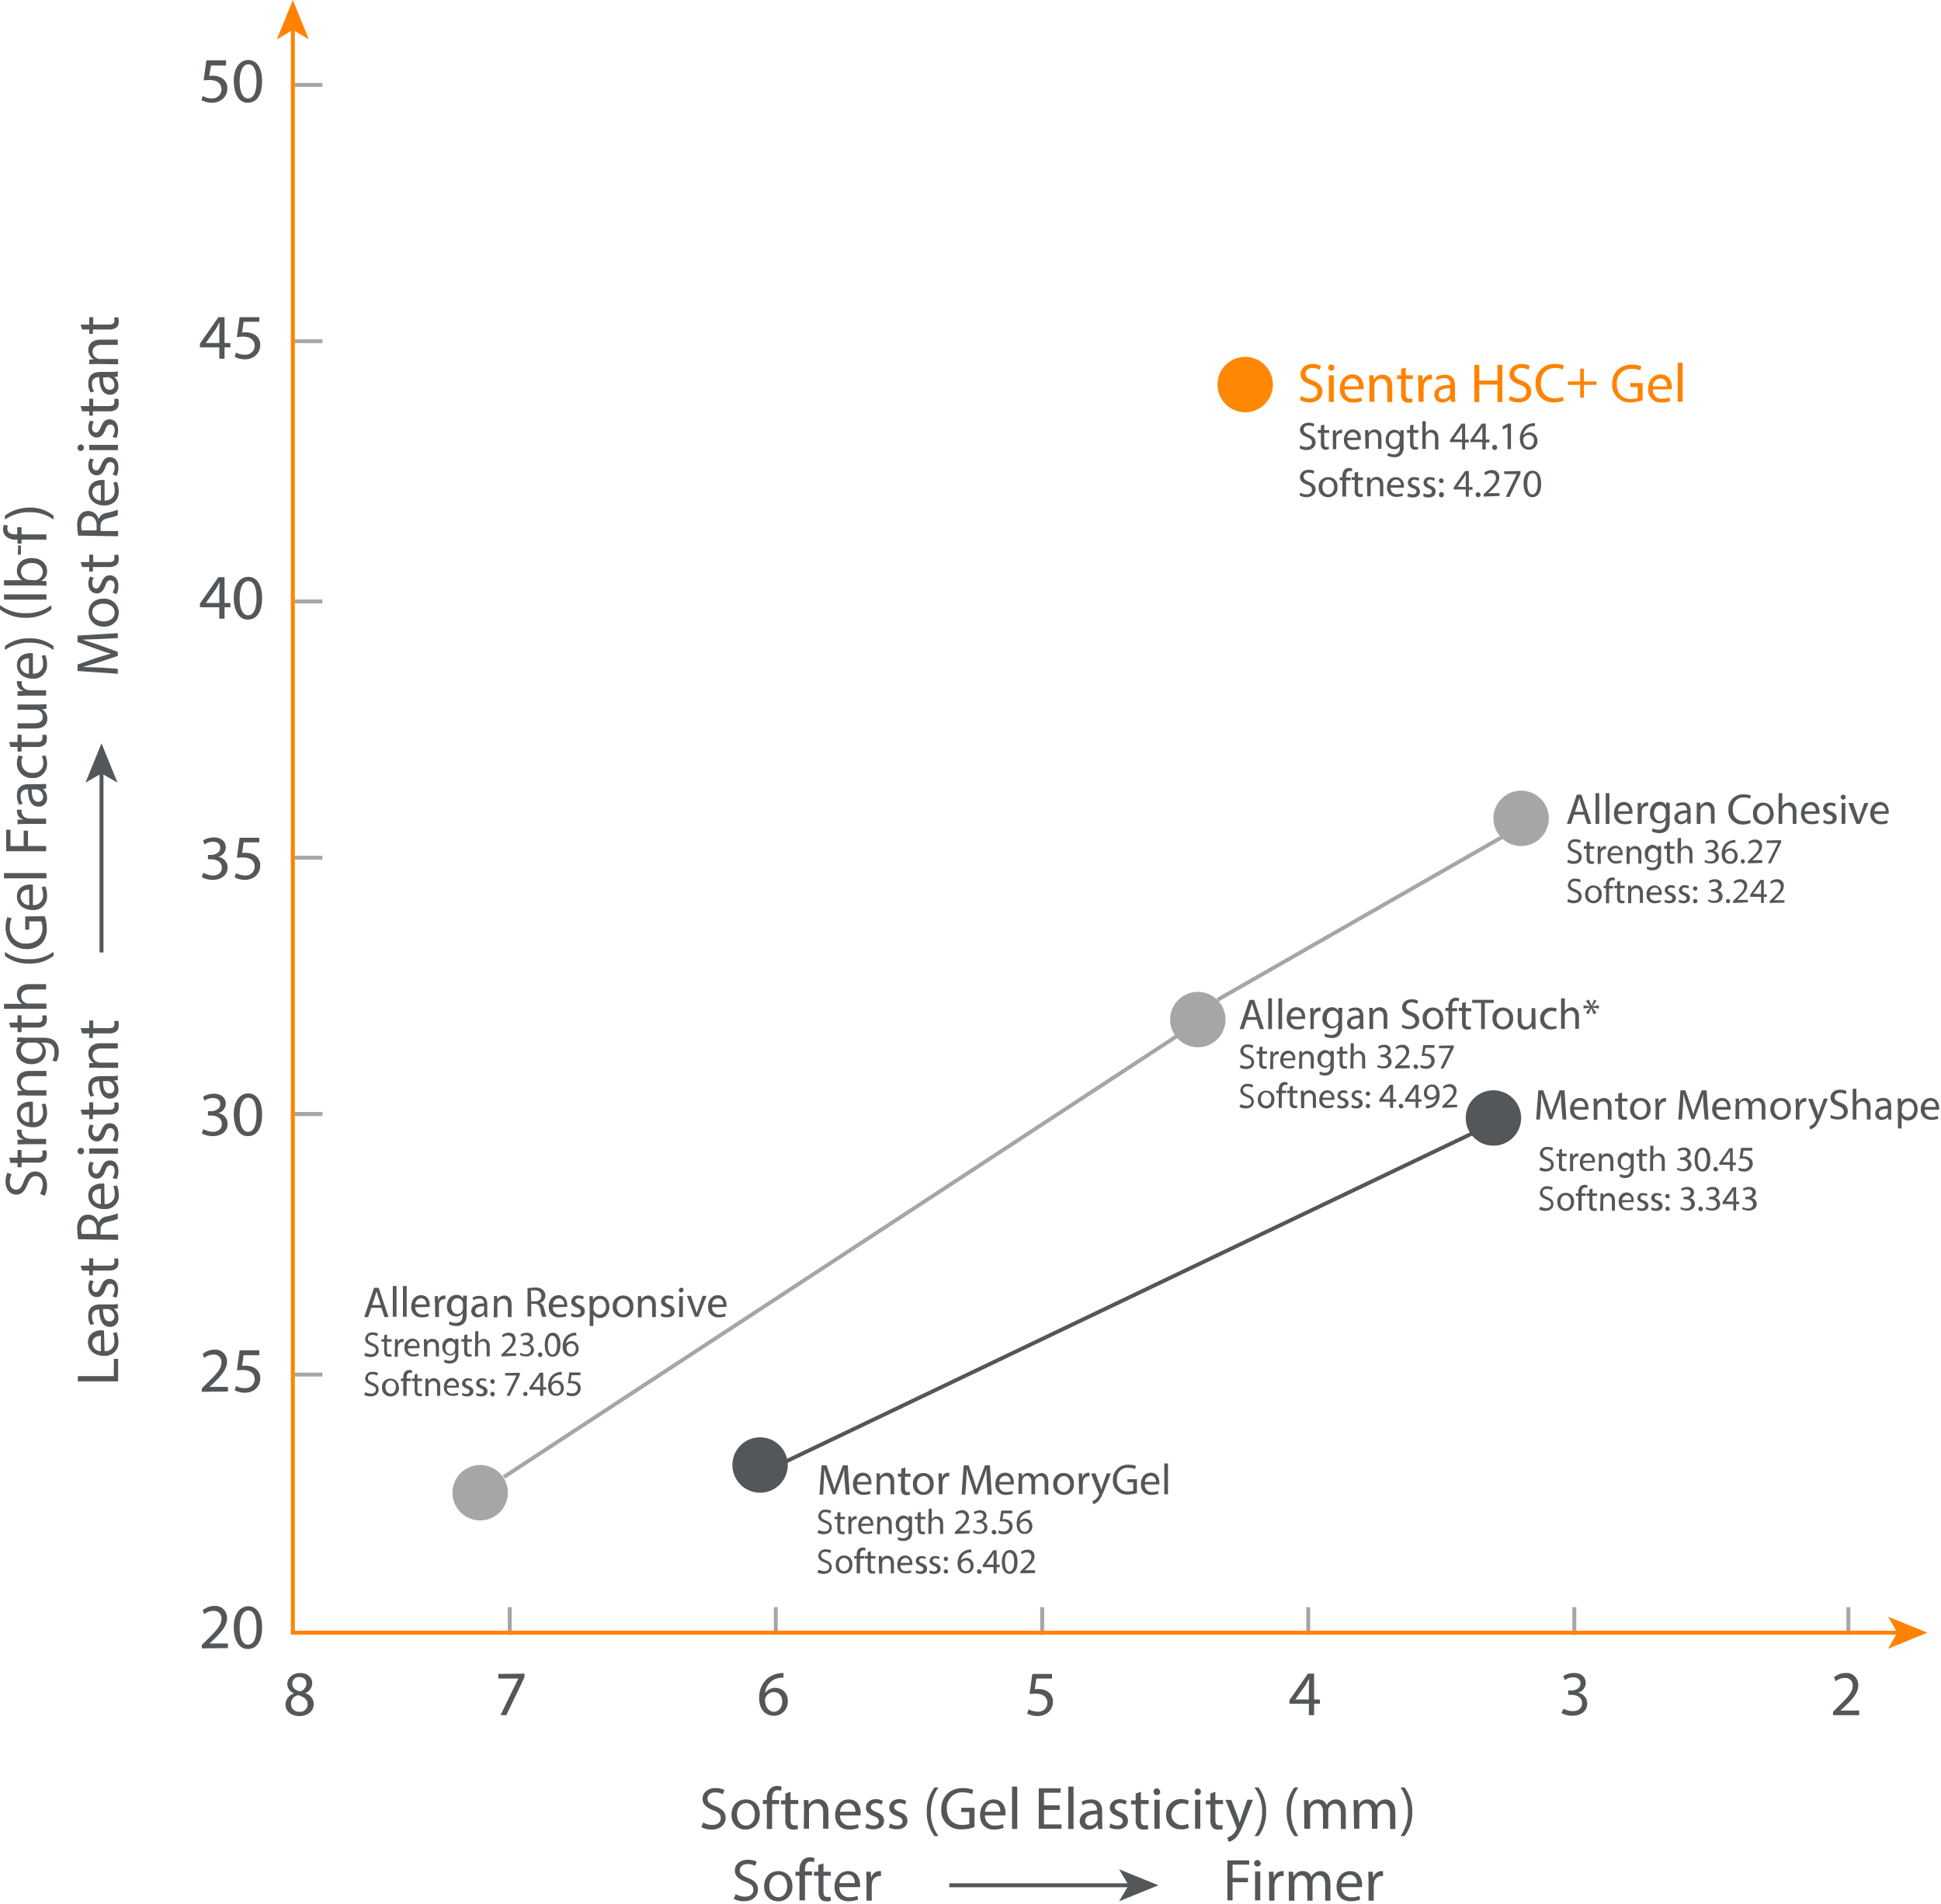 <svg xmlns="http://www.w3.org/2000/svg" xmlns:xlink="http://www.w3.org/1999/xlink" width="631" height="619" xmlns:v="https://vecta.io/nano"><style><![CDATA[.B{fill-rule:nonzero}.C{stroke-width:1.28}.D{fill:#53575a}.E{stroke:#a4a6a8}.F{stroke:#53575a}]]></style><g fill="none" fill-rule="evenodd"><path d="M165.7 522.4v9m86.5-9v9m86.6-9v9m86.5-9v9m86.5-9v9m89.1-9v9" class="C E"/><g class="B D"><path d="M228.6 592.4c.9.5 1.9.8 3 .8 1.7 0 2.7-.9 2.7-2.2s-.7-1.9-2.5-2.6c-2.1-.8-3.4-1.9-3.4-3.7 0-2 1.7-3.5 4.2-3.5 1 0 2 .2 2.9.6l-.5 1.4a5.42 5.42 0 0 0-2.5-.6c-1.8 0-2.5 1.1-2.5 2 0 1.2.8 1.8 2.6 2.5 2.2.9 3.3 1.9 3.3 3.8s-1.5 3.8-4.6 3.8c-1.2 0-2.3-.3-3.3-.8l.6-1.5zm18.4-2.7c0 3.5-2.4 5-4.7 5-2.5 0-4.5-1.9-4.5-4.8 0-3.2 2.1-5 4.7-5s4.5 1.9 4.5 4.8zm-7.4.1c0 2.1 1.2 3.6 2.9 3.6s2.9-1.5 2.9-3.7c0-1.6-.8-3.6-2.8-3.6s-3.1 1.9-3 3.7h0zm9.7 4.7v-8.1H248v-1.3h1.3v-.4a4.43 4.43 0 0 1 1.1-3.3c.6-.6 1.4-.9 2.3-.9.5 0 1 .1 1.4.3l-.2 1.3c-.3-.1-.7-.2-1.1-.2-1.4 0-1.8 1.3-1.8 2.7v.5h2.3v1.3H251v8.1h-1.7zm7.7-12.1v2.7h2.5v1.3H257v5.1c0 1.2.3 1.8 1.3 1.8.3 0 .7 0 1-.1l.1 1.3c-.5.2-1 .2-1.5.2-.7 0-1.4-.2-1.9-.7-.5-.7-.8-1.6-.7-2.4v-5.1h-1.4v-1.3h1.4V583l1.7-.6zm4.4 5.2l-.1-2.5h1.5l.1 1.5h0c.6-1.1 1.8-1.8 3.1-1.8s3.3.8 3.3 4v5.6h-1.7V589c0-1.5-.6-2.8-2.2-2.8a2.37 2.37 0 0 0-2.3 1.7c-.1.3-.1.5-.1.8v5.7h-1.7l.1-6.8zm11.7 2.5c-.1 1.7 1.1 3.1 2.7 3.3h.5c.9 0 1.8-.1 2.6-.5l.3 1.2c-1 .4-2.1.6-3.1.6-2.9 0-4.6-1.9-4.6-4.7s1.7-5.1 4.4-5.1c3.1 0 3.9 2.7 3.9 4.4 0 .3 0 .5-.1.8h-6.6 0zm5-1.2c0-1.1-.5-2.8-2.4-2.8-1.5.1-2.6 1.3-2.6 2.8h5z"/><use xlink:href="#B"/><path d="M289.4 592.7c.7.4 1.5.7 2.2.7 1.2 0 1.8-.6 1.8-1.4s-.5-1.3-1.8-1.7c-1.7-.6-2.5-1.5-2.5-2.7 0-1.5 1.2-2.8 3.2-2.8.8 0 1.6.2 2.3.6l-.4 1.2c-.6-.4-1.2-.5-1.9-.5-1 0-1.6.6-1.6 1.3s.6 1.1 1.8 1.6c1.6.6 2.5 1.4 2.5 2.8 0 1.7-1.3 2.8-3.5 2.8-.9 0-1.8-.2-2.6-.6l.5-1.3zm15.7-11.7c-1.7 2.3-2.5 5.1-2.5 7.9-.1 2.8.8 5.6 2.5 7.9h-1.3c-1.7-2.3-2.6-5-2.5-7.9-.1-2.9.8-5.6 2.5-7.9h1.3zm11.6 12.9c-1.3.5-2.6.7-4 .7-3.4.3-6.4-2.2-6.7-5.5V588c0-3.9 2.7-6.8 7.1-6.8a9.6 9.6 0 0 1 3.3.6l-.4 1.4c-.9-.4-1.9-.6-2.9-.6-2.7-.2-5 1.8-5.3 4.5v.8c0 3.3 2 5.3 5 5.3.8 0 1.5-.1 2.3-.3V589h-2.6v-1.4h4.3v6.3h-.1zm3.5-3.8c-.1 1.7 1.1 3.1 2.7 3.3h.5c.9 0 1.8-.1 2.6-.5l.3 1.2c-1 .4-2.1.6-3.1.6-2.9 0-4.6-1.9-4.6-4.7s1.7-5.1 4.4-5.1c3.1 0 3.9 2.7 3.9 4.4 0 .3 0 .5-.1.8h-6.6 0zm5-1.2c0-1.1-.4-2.8-2.4-2.8-1.7 0-2.5 1.6-2.6 2.8h5zm3.8-8.2h1.7v13.8H329zm15.5 7.6h-5.1v4.7h5.7v1.4h-7.4v-13.1h7.1v1.4h-5.4v4.1h5.1v1.5zm2.8-7.6h1.7v13.8h-1.7zm9.7 13.8l-.1-1.2h-.1c-.7.9-1.7 1.4-2.9 1.4-1.5.1-2.8-1-2.9-2.5v-.2c0-2.3 2-3.5 5.6-3.5v-.2c.1-1.1-.6-2-1.7-2.2h-.5c-.9 0-1.7.2-2.4.7l-.4-1.1c.9-.6 2-.8 3.1-.8 2.9 0 3.6 2 3.6 3.8v3.5l.1 2.3H357zm-.2-4.8c-1.9 0-4 .3-4 2.1-.1.8.6 1.6 1.4 1.6h.2c1 0 1.9-.6 2.3-1.6.1-.2.1-.4.1-.5v-1.6z"/><use xlink:href="#B" x="79.3"/><path d="M370.9 582.4v2.7h2.5v1.3h-2.5v5.1c0 1.2.3 1.8 1.3 1.8.3 0 .7 0 1-.1l.1 1.3c-.5.2-1 .2-1.5.2-.7 0-1.4-.2-1.9-.7-.5-.7-.8-1.6-.7-2.4v-5.1h-1.5v-1.3h1.5V583l1.7-.6zm6.3 0a1.11 1.11 0 0 1-1.1 1.1 1.11 1.11 0 0 1-1.1-1.1c0-.6.4-1 .9-1.1h.1c.6 0 1 .4 1.1.9.1.1.1.2.1.2zm-1.9 12V585h1.7v9.4h-1.7zm11.2-.3c-.8.4-1.8.6-2.7.5-2.5.1-4.6-1.8-4.7-4.2v-.6c-.1-2.6 1.9-4.9 4.5-5h.5c.8 0 1.6.2 2.4.5l-.4 1.3c-.6-.3-1.3-.5-2-.4-1.9.1-3.4 1.8-3.3 3.8.1 1.7 1.5 3.1 3.3 3.3.7 0 1.4-.2 2.1-.5l.3 1.3zm3.9-11.7c0 .6-.4 1-.9 1.1h-.1a.94.94 0 0 1-1-1v-.1c0-.6.4-1 .9-1.1h.1c.6.1 1 .5 1 1.1zm-1.9 12V585h1.7v9.4h-1.7zm6.6-12v2.7h2.5v1.3h-2.5v5.1c0 1.2.3 1.8 1.3 1.8.3 0 .7 0 1-.1l.1 1.3c-.5.2-1 .2-1.5.2-.7 0-1.4-.2-1.8-.7-.5-.7-.8-1.6-.7-2.4v-5.1H392v-1.3h1.5V583l1.6-.6zm5.2 2.7l2.1 5.5.6 1.9h0l.6-2 1.9-5.5h1.8l-2.6 6.7c-1.2 3.2-2.1 4.9-3.2 5.9-.6.5-1.3.9-2.1 1.1l-.4-1.4c.5-.2 1.1-.5 1.5-.8.6-.5 1.1-1.2 1.4-1.9.1-.1.1-.3.1-.4 0-.2-.1-.3-.1-.5l-3.5-8.7 1.9.1zm7.5 11.7c1.7-2.3 2.5-5.1 2.5-7.9.1-2.8-.8-5.6-2.5-7.9h1.3c1.7 2.3 2.6 5.1 2.5 7.9.1 2.8-.8 5.6-2.5 7.9h-1.3zm14.3-15.8c-1.7 2.3-2.5 5.1-2.4 7.9-.1 2.8.8 5.6 2.4 7.9h-1.3c-1.7-2.3-2.6-5-2.5-7.9-.1-2.9.8-5.6 2.5-7.9h1.3zm1.9 6.6l-.1-2.5h1.5l.1 1.5h.1c.6-1.1 1.7-1.8 3-1.7 1.2 0 2.3.7 2.7 1.9h0c.2-.5.6-.9 1-1.2.6-.5 1.3-.7 2.1-.7 1.2 0 3.1.8 3.1 4.1v5.5h-1.6v-5.3c0-1.8-.7-2.9-2-2.9-.9 0-1.7.7-2 1.5-.1.3-.1.6-.1.8v5.8h-1.7v-5.6c0-1.5-.7-2.6-2-2.6-1.3.1-2.3 1.2-2.2 2.5v5.7H424v-6.8zm16.1 0l-.1-2.5h1.5l.1 1.5h.1c.6-1.1 1.7-1.8 3-1.7 1.2 0 2.3.7 2.7 1.9h0c.3-.5.6-.9 1-1.2.6-.5 1.3-.7 2.1-.7 1.2 0 3.1.8 3.1 4.1v5.5h-1.7v-5.3c0-1.8-.7-2.9-2-2.9-.9 0-1.7.7-2 1.5-.1.3-.1.6-.1.8v5.8H446v-5.6c0-1.5-.7-2.6-2-2.6-1 .1-1.8.8-2 1.7-.1.3-.1.6-.1.8v5.7h-1.7l-.1-6.8zm15.2 9.2c1.6-2.3 2.5-5.1 2.4-7.9.1-2.8-.8-5.6-2.4-7.9h1.3c1.7 2.3 2.6 5.1 2.5 7.9.1 2.8-.8 5.6-2.5 7.9h-1.3zm-216.1 18.9c.9.5 1.9.8 3 .8 1.7 0 2.7-.9 2.7-2.2s-.7-1.9-2.5-2.6c-2.1-.8-3.5-1.9-3.5-3.7 0-2 1.7-3.5 4.2-3.5 1 0 2 .2 2.9.6l-.5 1.4a5.42 5.42 0 0 0-2.5-.6c-1.8 0-2.5 1.1-2.5 2 0 1.2.8 1.8 2.6 2.5 2.2.8 3.3 1.9 3.3 3.8s-1.5 3.8-4.6 3.8c-1.2 0-2.3-.3-3.3-.8l.7-1.5zm18.4-2.7c.2 2.5-1.7 4.8-4.2 5h-.5c-2.5 0-4.5-1.9-4.5-4.8 0-3.1 2-5 4.6-5s4.6 1.9 4.6 4.8zm-7.5.1c0 2 1.2 3.6 2.9 3.6s2.9-1.5 2.9-3.7c0-1.6-.8-3.6-2.8-3.6s-3 1.9-3 3.7h0zm9.8 4.7v-8.1h-1.3v-1.3h1.3v-.5a4.43 4.43 0 0 1 1.1-3.3c.6-.6 1.4-.9 2.3-.9.5 0 1 .1 1.5.3l-.2 1.3c-.3-.1-.7-.2-1.1-.2-1.5 0-1.8 1.3-1.8 2.7v.5h2.3v1.3h-2.3v8.1h-1.8v.1zm7.8-12.1v2.7h2.4v1.3h-2.4v5.1c0 1.2.3 1.8 1.3 1.8.3 0 .7 0 1-.1l.1 1.3c-.5.2-1 .3-1.5.2-.7 0-1.4-.2-1.8-.7-.5-.7-.8-1.6-.7-2.5v-5.1h-1.5v-1.3h1.4v-2.2l1.7-.5zm5.2 7.7c-.1 1.7 1.1 3.1 2.7 3.3h.5c.9 0 1.8-.1 2.6-.5l.3 1.2c-1 .4-2.1.6-3.1.6-2.9 0-4.6-1.9-4.6-4.7s1.7-5.1 4.4-5.1c3.1 0 3.9 2.7 3.9 4.4v.8h-6.7 0zm5-1.3c0-1.1-.4-2.8-2.4-2.8-1.5.1-2.6 1.3-2.6 2.8h5zm3.8-.8l-.1-2.9h1.5l.1 1.8h.1c.3-1.2 1.4-2 2.6-2h.5v1.6h-.6c-1.2.1-2.2 1-2.3 2.2 0 .3-.1.5-.1.8v5h-1.7v-6.5zm117.4-6.6h7v1.4h-5.4v4.3h5v1.4h-5v5.9H399v-13zm10.8 1c-.1.6-.6 1-1.2 1-.5 0-.9-.4-1-1 0-.6.4-1 .9-1.1h.1c.6 0 1 .4 1.1.9.1.1.1.2.1.2zm-1.9 12v-9.4h1.7v9.4H408z"/><use xlink:href="#C"/><path d="M419 610.9l-.1-2.5h1.5l.1 1.5h.1c.6-1.1 1.7-1.8 3-1.7 1.2 0 2.3.7 2.7 1.9h0c.2-.5.6-.9 1-1.2.6-.5 1.3-.7 2.1-.7 1.2 0 3.1.8 3.1 4.1v5.5h-1.7v-5.3c0-1.8-.7-2.9-2-2.9-.9 0-1.7.7-2 1.6-.1.3-.1.6-.1.8v5.8H425v-5.6c0-1.5-.7-2.6-2-2.6-1 .1-1.9.7-2.1 1.7-.1.3-.1.6-.1.8v5.7H419v-6.9zm17.1 2.5c-.1 1.7 1.1 3.1 2.7 3.3h.5c.9 0 1.8-.1 2.6-.5l.3 1.2a8.15 8.15 0 0 1-3.1.6c-2.9 0-4.6-1.9-4.6-4.7s1.7-5.1 4.4-5.1c3.1 0 3.9 2.7 3.9 4.4 0 .3 0 .5-.1.8h-6.6 0zm5-1.3c.2-1.3-.7-2.6-2.1-2.7h-.3c-1.5.1-2.6 1.3-2.6 2.8h5v-.1z"/><use xlink:href="#C" x="32.3"/><path d="M73.7 21.3h-5.1l-.6 3.4c.4-.1.7-.1 1.1-.1 1 0 2 .2 2.9.7 1.2.7 2 2 1.9 3.5 0 2.6-2.1 4.6-5 4.6-1.2 0-2.3-.3-3.4-.8l.4-1.4c.9.5 1.9.8 2.9.8 1.7.1 3.1-1.1 3.2-2.8V29c0-1.7-1.2-3-3.9-3-.6 0-1.3.1-1.9.1l.9-6.5h6.4v1.7h.2zm11.5 5c0 4.6-1.7 7.1-4.7 7.1-2.6 0-4.4-2.5-4.5-6.9s2-7 4.7-7 4.5 2.5 4.5 6.8zm-7.3.2c0 3.5 1.1 5.5 2.7 5.5 1.9 0 2.8-2.2 2.8-5.6s-.8-5.5-2.7-5.5c-1.6 0-2.8 2-2.8 5.6zm-6.6 90.1v-3.7H65v-1.2l6-8.6h2v8.4h1.9v1.4H73v3.7h-1.7 0zm0-5.1V107l.1-2.1h-.1l-1.1 2-3.3 4.6h0 4.4zm13-6.9h-5.1l-.5 3.5c.4-.1.7-.1 1.1-.1 1 0 2 .2 2.9.7 1.2.7 2 2 1.9 3.5 0 2.6-2.1 4.6-5 4.6-1.2 0-2.3-.3-3.3-.8l.4-1.4c.9.5 1.9.7 2.9.7 1.7.1 3.1-1.1 3.2-2.8v-.1c0-1.7-1.2-3-3.9-3-.6 0-1.3.1-1.9.2l.9-6.5h6.4v1.5zm-13 96.5v-3.7H65v-1.2l6-8.6h2v8.4h1.9v1.4H73v3.7h-1.7 0zm0-5.1v-4.5l.1-2.1h-.1l-1.1 2-3.3 4.6h0 4.4z"/><use xlink:href="#D"/><path d="M66.1 283.7c.9.5 1.9.8 3 .9 2.3 0 3.1-1.5 3-2.6 0-1.9-1.7-2.7-3.5-2.7h-1v-1.4h1c1.3 0 3-.7 3-2.3 0-1.1-.7-2-2.4-2-1 0-1.9.3-2.7.9l-.5-1.3c1.1-.7 2.3-1 3.5-1 2.7 0 3.9 1.6 3.9 3.2 0 1.5-1 2.7-2.4 3.1h0c1.7.3 3 1.7 3 3.5 0 2.1-1.7 4-4.9 4-1.2 0-2.4-.3-3.5-.9l.5-1.4zm18.2-9.9h-5.1l-.5 3.5c.4-.1.7-.1 1.1-.1 1 0 2 .2 2.9.7 1.2.7 2 2 1.9 3.5 0 2.6-2.1 4.6-5 4.6-1.2 0-2.3-.3-3.3-.8l.4-1.4c.9.5 1.9.7 2.9.8 1.7.1 3.1-1.1 3.2-2.8v-.1c0-1.8-1.2-3-3.9-3-.6 0-1.3.1-1.9.1l.9-6.5h6.4v1.5zM66.1 367c.9.5 1.9.8 3 .9 2.3 0 3.1-1.5 3-2.6 0-1.9-1.7-2.7-3.5-2.7h-1v-1.4h1c1.3 0 3-.7 3-2.3 0-1.1-.7-2-2.4-2-1 0-1.9.3-2.7.9l-.5-1.3c1.1-.7 2.3-1 3.5-1 2.7 0 3.9 1.6 3.9 3.2 0 1.4-1 2.7-2.4 3.1h0c1.7.3 3 1.7 3 3.5 0 2.2-1.7 4-4.9 4-1.2 0-2.4-.3-3.5-.9l.5-1.4z"/><use xlink:href="#D" y="167.9"/><path d="M65.6 452.4v-1.1l1.4-1.4c3.4-3.3 5-5 5-7 .1-1.3-.8-2.5-2.2-2.6h-.5c-1.1 0-2.1.4-2.9 1.1l-.5-1.3c1.1-.9 2.4-1.4 3.8-1.4 2.1-.2 3.9 1.4 4.1 3.4v.5c0 2.5-1.8 4.5-4.6 7.2l-1.1 1h0 6v1.5l-8.5.1zm18.7-11.9h-5.1l-.5 3.5c.4-.1.7-.1 1.1-.1 1 0 2 .2 2.9.7 1.2.7 2 2 1.9 3.5 0 2.6-2.1 4.6-5 4.6-1.2 0-2.3-.3-3.3-.8l.4-1.4c.9.5 1.9.7 2.9.7 1.7.1 3.1-1.1 3.2-2.8v-.1c0-1.7-1.2-3-3.9-3-.6 0-1.3.1-1.9.1l.9-6.5h6.4v1.6zm-18.7 95.3v-1.1l1.4-1.4c3.4-3.3 5-5 5-7.1.1-1.3-.8-2.5-2.2-2.6h-.5c-1.1 0-2.1.4-2.9 1.1l-.5-1.3c1.1-.9 2.4-1.4 3.8-1.4 2.1-.2 3.9 1.4 4.1 3.5v.5c0 2.5-1.8 4.5-4.6 7.2l-1.1 1h0 6v1.5l-8.5.1z"/><use xlink:href="#D" y="334.6"/></g><g class="C E"><path d="M95.8 446.8h9m-9-84.7h9"/><path d="M95.8 362.1h9m-9-83.3h9m-9-83.3h9m-9-84.6h9m-9-83.3h9"/></g><g class="B"><path d="M165.1 485.2a8.96 8.96 0 1 1-18 0 8.96 8.96 0 1 1 18 0h0" fill="#a4a6a8"/><g class="D"><path d="M256.1 476.2a9 9 0 1 1-18 0 8.96 8.96 0 0 1 9-9h0c5 0 9 4.1 9 9M13 388c.5-.9.8-1.9.9-3 0-1.7-.9-2.7-2.2-2.7s-2 .7-2.7 2.5c-.8 2.1-1.9 3.5-3.7 3.5-2 0-3.5-1.7-3.5-4.2 0-1 .2-2 .6-2.9l1.4.5a5.42 5.42 0 0 0-.6 2.5c0 1.8 1.1 2.5 2 2.5 1.2 0 1.8-.8 2.5-2.6.8-2.2 1.9-3.3 3.8-3.3s3.8 1.5 3.8 4.6c0 1.2-.3 2.3-.8 3.3L13 388zM3 376.3h2.7v-2.5H7v2.5h5c1.2 0 1.8-.3 1.8-1.3 0-.3 0-.7-.1-1l1.3-.1c.2.5.3 1 .2 1.5 0 .7-.2 1.4-.7 1.9a3.48 3.48 0 0 1-2.4.6H7v1.5H5.7V378H3.4l-.4-1.7z"/><use xlink:href="#E"/><path d="M10.7 364.8c1.7.1 3.1-1.1 3.3-2.7v-.5c0-.9-.1-1.8-.5-2.6l1.2-.3c.4 1 .6 2.1.6 3.1.1 2.4-1.7 4.5-4.1 4.6h-.6c-2.8 0-5.1-1.7-5.1-4.4 0-3.1 2.7-3.9 4.4-3.9.3 0 .5 0 .8.1v6.6zm-1.3-5c-1.3-.2-2.6.7-2.7 2.1v.3c.1 1.5 1.3 2.6 2.8 2.6v-5h-.1zM8.2 356l-2.5.1v-1.5l1.6-.1h0c-1.1-.6-1.8-1.8-1.8-3.1s.8-3.3 4-3.3h5.6v1.7H9.6c-1.5 0-2.8.6-2.8 2.2 0 1.1.7 2 1.8 2.3.3.1.5.1.8.1h5.7v1.7H8.2v-.1zm-2.5-18.8l2.6.1h5.4c2.2 0 3.5.4 4.3 1.3.8 1 1.2 2.2 1.1 3.4 0 1.1-.2 2.2-.8 3.1l-1.3-.4c.5-.8.8-1.8.7-2.8 0-1.8-.9-3-3.3-3h-1.1 0c1 .6 1.6 1.8 1.6 3 0 2.3-2 4-4.6 4-3.2 0-5-2.1-5-4.2-.1-1.2.6-2.4 1.6-2.9h0l-1.4-.1.2-1.5zm3.7 1.7c-.3 0-.5 0-.8.1-1.1.3-1.8 1.3-1.8 2.4 0 1.6 1.4 2.8 3.6 2.8 1.8 0 3.4-.9 3.4-2.8 0-1.1-.7-2-1.7-2.4-.3-.1-.6-.1-.9-.1H9.4zM3 332.4h2.7V330H7v2.4h5c1.2 0 1.8-.3 1.8-1.3 0-.3 0-.7-.1-1l1.3-.1c.2.5.3 1 .2 1.5 0 .7-.2 1.4-.7 1.8-.7.5-1.6.8-2.4.7H7v1.5H5.7V334H3.4l-.4-1.6zM1.3 328v-1.7h5.9 0c-.5-.3-.9-.8-1.2-1.3s-.5-1.1-.5-1.8c0-1.3.8-3.3 4-3.3H15v1.7H9.7c-1.5 0-2.8.6-2.8 2.2a2.37 2.37 0 0 0 1.7 2.3c.3.1.5.1.8.1h5.7v1.7H1.3v.1zm.3-18.6c2.3 1.7 5.1 2.5 7.9 2.4 2.8.1 5.6-.8 7.9-2.4v1.3c-2.3 1.7-5 2.6-7.9 2.5-2.9.1-5.7-.8-7.9-2.5v-1.3zm12.9-11.6c.5 1.3.7 2.6.7 4 .1 1.8-.5 3.6-1.7 4.9-1.3 1.2-3.1 1.9-4.9 1.8-3.9 0-6.8-2.7-6.8-7.1a9.6 9.6 0 0 1 .6-3.3l1.4.4c-.4.9-.6 1.9-.6 2.9-.2 2.7 1.8 5 4.5 5.3h.8c3.3 0 5.3-2 5.3-5 0-.8-.1-1.5-.4-2.2H9.5v2.7H8.2v-4.3l6.3-.1zm-3.8-3.6c1.7.1 3.1-1.1 3.3-2.7v-.5c0-.9-.1-1.8-.5-2.6l1.2-.3a8.15 8.15 0 0 1 .6 3.1c.1 2.4-1.7 4.5-4.1 4.6h-.6c-2.8 0-5.1-1.7-5.1-4.4 0-3.1 2.7-3.9 4.4-3.9.3 0 .5 0 .8.1v6.6zm-1.3-5c-1.3-.2-2.6.7-2.7 2.1v.3c.1 1.5 1.3 2.6 2.8 2.6v-5h-.1zm-8.1-3.7v-1.7h13.8v1.7zm.7-8.8v-7h1.4v5.3h4.3v-5h1.4v5H15v1.7zm6.6-8.9l-2.9.1v-1.5h1.8v-.1c-1.2-.3-2-1.4-2-2.6v-.5h1.6c0 .2-.1.4-.1.6.1 1.2 1 2.2 2.2 2.2.3 0 .5.1.8.1h5v1.7H8.6zm6.5-11.5l-1.2.1h0c.9.7 1.4 1.8 1.4 2.9.1 1.5-1 2.8-2.5 2.9h-.2c-2.3 0-3.5-2-3.5-5.6h-.2c-1.1-.1-2 .6-2.2 1.7v.5c0 .9.2 1.7.7 2.4l-1.1.4c-.6-.9-.8-2-.8-3.1 0-2.9 2-3.6 3.8-3.6h3.5l2.2-.1v1.5h.1zm-4.8.3c0 1.9.3 4 2.1 4 .8.1 1.6-.6 1.6-1.4v-.2c0-1-.6-1.9-1.6-2.3-.2-.1-.4-.1-.5-.1h-1.6zm4.4-11.1c.4.8.6 1.8.6 2.7.1 2.5-1.8 4.6-4.2 4.7h-.6c-2.6.1-4.9-1.9-5-4.5v-.5c0-.8.2-1.6.6-2.4l1.3.4c-.3.6-.5 1.3-.4 2 0 1.8 1.4 3.3 3.2 3.3h.4c1.8.2 3.3-1.1 3.5-2.9v-.4c0-.7-.2-1.4-.5-2.1l1.1-.3zM3 241.2h2.7v-2.4H7v2.4h5c1.2 0 1.8-.3 1.8-1.3 0-.3 0-.7-.1-1l1.3-.1c.2.5.3 1 .2 1.5 0 .7-.2 1.4-.7 1.8-.7.5-1.6.8-2.4.7H7v1.5H5.7v-1.5H3.4l-.4-1.6zm9.5-12.2l2.6-.1v1.5l-1.5.1h0c1.1.6 1.8 1.8 1.8 3.1 0 1.5-.8 3.2-4.1 3.2H5.7v-1.7h5.2c1.8 0 3-.5 3-2.1 0-1-.6-1.9-1.6-2.2-.3-.1-.6-.1-.9-.1H5.7V229h6.8z"/><use xlink:href="#E" y="-145.8"/><path d="M10.7 219c1.7.1 3.1-1.1 3.3-2.7v-.5c0-.9-.1-1.8-.5-2.6l1.2-.3c.4 1 .6 2.1.6 3.1.1 2.4-1.7 4.5-4.1 4.6h-.6c-2.8 0-5.1-1.7-5.1-4.4 0-3.1 2.7-3.9 4.4-3.9.3 0 .5 0 .8.1v6.6zm-1.3-5c-1.1 0-2.8.4-2.8 2.4.1 1.5 1.3 2.6 2.8 2.6v-5zm8-2.7c-2.3-1.7-5.1-2.5-7.9-2.4-2.8-.1-5.6.8-7.9 2.4V210c2.3-1.7 5.1-2.6 7.9-2.5 2.9-.1 5.6.8 7.9 2.5v1.3zM0 196.7c2.4 1.8 5.4 2.7 8.4 2.6 3 .1 5.9-.8 8.3-2.6v1.4c-2.4 1.8-5.3 2.8-8.3 2.7-3 .1-6-.9-8.4-2.7v-1.4zm15.1-21.3H7v1.3H5.7v-1.3h-.5a4.43 4.43 0 0 1-3.3-1.1c-.6-.6-.9-1.4-.9-2.3 0-.5.1-1 .3-1.4l1.3.2c-.2.3-.2.7-.2 1.1 0 1.4 1.3 1.8 2.7 1.8h.5v-2.3H7v2.3h8.1v1.7zm0 15c-.6 0-1.6-.1-2.4-.1H1.3v-1.7h5.9 0c-1.1-.7-1.8-1.9-1.7-3.2 0-2.3 1.9-4 4.8-4 3.4 0 5 2.1 5 4.2.1 1.3-.6 2.5-1.8 3.1v.1l1.6.1v1.5zm-13.8 4.5v-1.7h13.8v1.7H1.3zm4.6-17.6h.9v3h-1l.1-3zm5.4 11.3c.2 0 .4 0 .6-.1 1.2-.3 2-1.4 2-2.6 0-1.8-1.5-2.9-3.6-2.9-1.9 0-3.5 1-3.5 2.8 0 1.2.9 2.3 2.1 2.6.2 0 .5.1.7.1l1.7.1zm6.1-19.7c-2.3-1.7-5.1-2.5-7.9-2.4-2.8-.1-5.6.8-7.9 2.4v-1.3a13.35 13.35 0 0 1 7.9-2.6c2.9-.1 5.6.8 7.9 2.6v1.3zM25.3 449v-1.7H37v-5.6h1.4v7.3zm8.7-9.8c1.7.1 3.1-1.1 3.2-2.8v-.5c0-.9-.1-1.8-.5-2.6l1.2-.3c.4 1 .6 2.1.6 3.1.2 2.4-1.7 4.5-4.1 4.6h-.7c-2.8 0-5.1-1.7-5.1-4.4 0-3.1 2.7-3.9 4.4-3.9.3 0 .5 0 .8.1l.2 6.7zm-1.2-5c-1.1 0-2.8.5-2.8 2.4.1 1.5 1.3 2.6 2.8 2.6v-5zm5.5-8.9l-1.2.1v.1c.9.7 1.4 1.7 1.4 2.9.1 1.5-1 2.8-2.5 2.9h-.2c-2.3 0-3.5-2-3.5-5.6h-.2c-1.1-.1-2 .6-2.2 1.7v.4c0 .9.2 1.7.7 2.5l-1.1.4c-.6-.9-.9-2-.8-3.1 0-2.9 2-3.6 3.9-3.6h3.5c.8 0 1.5 0 2.2-.2v1.5zm-4.8.2c0 1.9.3 4 2.1 4 .8.1 1.6-.6 1.6-1.4v-.2c0-1-.6-1.9-1.6-2.3-.2-.1-.4-.1-.5-.1h-1.6z"/><path d="M36.6 421.4c.4-.7.7-1.5.7-2.3 0-1.2-.6-1.8-1.4-1.8s-1.3.5-1.7 1.8c-.6 1.7-1.5 2.5-2.7 2.5-1.5 0-2.8-1.2-2.8-3.2 0-.8.2-1.6.6-2.3l1.2.4c-.4.6-.6 1.2-.6 1.9 0 1 .6 1.6 1.3 1.6s1.1-.6 1.6-1.8c.6-1.6 1.4-2.5 2.8-2.5 1.7 0 2.8 1.3 2.8 3.5 0 .9-.2 1.8-.6 2.6l-1.2-.4zm-10.4-10H29V409h1.3v2.4h5.1c1.2 0 1.8-.3 1.8-1.3 0-.3 0-.7-.1-1l1.2-.1c.2.5.2 1 .2 1.5 0 .7-.2 1.4-.7 1.8-.7.5-1.6.8-2.5.7h-5.1v1.5H29V413h-2.3l-.5-1.6z"/><use xlink:href="#F"/><path d="M34 391.4c1.7.1 3.1-1.1 3.3-2.7v-.5c0-.9-.1-1.8-.5-2.6l1.2-.3c.4 1 .6 2.1.6 3.1.2 2.4-1.7 4.5-4.1 4.6h-.7c-2.8 0-5.1-1.7-5.1-4.4 0-3.1 2.7-3.9 4.4-3.9h.8l.1 6.7zm-1.2-5c-1.1 0-2.8.4-2.8 2.4.1 1.5 1.3 2.6 2.8 2.6v-5zm3.8-3.5c.4-.7.7-1.5.7-2.3 0-1.2-.6-1.8-1.4-1.8s-1.3.5-1.7 1.8c-.6 1.7-1.5 2.5-2.7 2.5-1.5 0-2.8-1.2-2.8-3.2 0-.8.2-1.6.6-2.3l1.2.4c-.4.6-.6 1.2-.5 1.9 0 1 .6 1.6 1.3 1.6s1.1-.6 1.6-1.8c.6-1.6 1.4-2.5 2.8-2.5 1.7 0 2.8 1.3 2.8 3.5 0 .9-.2 1.8-.6 2.6l-1.3-.4zm-10.3-9.8a.94.94 0 0 1 1 1v.1a.94.94 0 0 1-1 1c-.6 0-1-.4-1.1-.9v-.1c0-.7.5-1.1 1.1-1.1zm12 1.9H29v-1.7h9.4l-.1 1.7z"/><use xlink:href="#G"/><use xlink:href="#H"/><path d="M38.3 351.1l-1.2.1v.1c.9.7 1.4 1.7 1.4 2.9.1 1.5-1 2.8-2.5 2.9h-.2c-2.3 0-3.5-2-3.5-5.6h-.2c-1.1-.1-2 .6-2.2 1.7v.4c0 .9.2 1.7.7 2.5l-1.1.4c-.6-.9-.9-2-.8-3.1 0-2.9 2-3.6 3.9-3.6h3.5c.8 0 1.5 0 2.2-.2v1.5zm-4.8.3c0 1.9.3 4 2.1 4 .8.1 1.6-.6 1.6-1.4v-.2c0-1-.6-1.9-1.6-2.3-.2-.1-.4-.1-.5-.1h-1.6zm-2-4.4l-2.5.1v-1.5l1.5-.1h0c-1.1-.6-1.8-1.8-1.8-3.1s.8-3.3 4-3.3h5.6v1.7h-5.4c-1.5 0-2.8.6-2.8 2.2 0 1.1.7 2 1.8 2.3.3.1.5.1.8.1h5.7v1.7h-6.9v-.1zm-5.3-12.8H29v-2.5h1.3v2.5h5.1c1.2 0 1.8-.3 1.8-1.3 0-.3 0-.7-.1-1l1.3-.1c.2.5.2 1 .2 1.5 0 .7-.2 1.4-.7 1.9-.7.5-1.6.8-2.5.7h-5.2v1.5H29v-1.5h-2.3l-.5-1.7zm6.4-126.5l-5.6.2v.1l5 1.6 6.3 2.3v1.3l-6.3 2.1-5.1 1.5h0l5.8.2 5.6.4v1.6l-13.1-.9V216l6.3-2.2 4.4-1.3v-.1c-1.3-.3-2.8-.8-4.4-1.4l-6.3-2.3v-2.1l13.1-.8v1.6l-5.7.3zm1-13.1c2.5-.2 4.7 1.6 5 4.1v.5c0 2.5-1.9 4.5-4.8 4.5-3.1 0-5-2.1-5-4.7s1.9-4.4 4.8-4.4zm.1 7.4c2.1 0 3.6-1.2 3.6-2.9s-1.5-2.9-3.7-2.9c-1.6 0-3.6.8-3.6 2.8s1.9 3 3.7 3h0z"/><use xlink:href="#G" y="-178.1"/><use xlink:href="#H" y="-178"/><use xlink:href="#F" y="-228.7"/><path d="M34 162.7c1.7.1 3.1-1.1 3.3-2.7v-.5c0-.9-.1-1.8-.5-2.6l1.2-.3c.4 1 .6 2.1.6 3.1 0 2.9-1.9 4.6-4.7 4.6s-5.1-1.7-5.1-4.4c0-3.1 2.7-3.9 4.4-3.9.3 0 .5 0 .8.1v6.6zm-1.2-5c-1.1 0-2.8.4-2.8 2.4.1 1.5 1.3 2.6 2.8 2.6v-5z"/><use xlink:href="#G" y="-216.5"/><path d="M26.3 144.4c.6.1 1 .6 1 1.2 0 .5-.4.9-1 1-.6 0-1-.4-1.1-.9v-.1c0-.6.4-1 .9-1.1.1-.1.2-.1.2-.1zm12 1.9H29v-1.7h9.4l-.1 1.7zm-1.7-4.3c.4-.7.7-1.5.7-2.2 0-1.2-.6-1.8-1.4-1.8s-1.3.5-1.7 1.7c-.6 1.7-1.5 2.5-2.7 2.5-1.5 0-2.8-1.2-2.8-3.2 0-.8.2-1.6.6-2.3l1.2.4c-.4.6-.5 1.2-.6 1.9 0 1 .6 1.6 1.3 1.6s1.1-.6 1.6-1.8c.6-1.6 1.4-2.5 2.8-2.5 1.7 0 2.8 1.3 2.8 3.5 0 .9-.2 1.8-.6 2.6l-1.2-.4zm-10.4-10H29v-2.4h1.3v2.4h5.1c1.2 0 1.8-.3 1.8-1.3 0-.3 0-.7-.1-1l1.3-.1c.2.5.2 1 .2 1.5 0 .7-.2 1.4-.7 1.9-.7.5-1.6.8-2.5.7h-5.2v1.4H29v-1.4h-2.3l-.5-1.7zm12.1-9.6l-1.2.1h0c.9.7 1.4 1.8 1.4 2.9.1 1.5-1 2.8-2.5 2.9h-.2c-2.3 0-3.5-2-3.5-5.7h-.2c-1.1-.1-2 .6-2.2 1.7v.5c0 .9.2 1.7.7 2.4l-1.1.4c-.6-.9-.9-2-.8-3.1 0-2.9 2-3.6 3.9-3.6h3.5c.8 0 1.5 0 2.2-.2v1.7zm-4.8.3c0 1.9.3 4 2.1 4 .8.1 1.6-.5 1.6-1.4v-.3c0-1-.6-1.9-1.6-2.3-.2-.1-.4-.1-.5-.1l-1.6.1zm-2-4.4l-2.5.1v-1.5l1.5-.1h0c-1.1-.6-1.8-1.8-1.8-3.1s.8-3.3 4-3.3h5.6v1.7h-5.4c-1.5 0-2.8.6-2.8 2.2 0 1.1.7 2 1.8 2.3.3.1.5.1.8.1h5.7v1.7l-6.9-.1zm-5.3-12.8H29v-2.4h1.3v2.4h5.1c1.2 0 1.8-.3 1.8-1.3 0-.3 0-.7-.1-1l1.3-.1c.2.5.2 1 .2 1.5 0 .7-.2 1.4-.7 1.8-.7.5-1.6.8-2.5.7h-5.2v1.4H29v-1.4h-2.3l-.5-1.6z"/></g></g><path d="M33 309.6v-58.9" class="C F"/><path d="M33 241.6l5.2 12.8-5.2-3-5.2 3z" class="B D"/><path stroke="#ff8300" d="M617.5 530.7H95.8h-.6V9.1" class="C"/><g class="B"><path d="M626.6 530.7l-12.8-5.2 3 5.2-3 5.2zM95.2 0l5.2 12.8-5.2-3.1-5.2 3.1z" fill="#ff8300"/><path d="M413.8 125a8.96 8.96 0 1 1-18 0 8.96 8.96 0 1 1 18 0" fill="#ff8704"/><path d="M398.4 331.4a9 9 0 1 1-18 0 9 9 0 1 1 18 0M503.5 266a9 9 0 1 1-18 0 9 9 0 1 1 18 0" fill="#a4a6a8"/><g class="D"><path d="M511.7 264.8l-1 3h-1.3l3.2-9.5h1.5l3.2 9.5H516l-1-3h-3.3zm3.1-1l-.9-2.7-.5-1.7h0c-.1.6-.3 1.1-.5 1.7l-.9 2.8h2.8v-.1zm3.9-6h1.2v10h-1.2zm3.3 0h1.2v10H522zm4 6.8c-.1 1.2.8 2.3 2 2.4h.3c.6 0 1.3-.1 1.9-.4l.2.9c-.7.3-1.5.5-2.3.4-1.7.1-3.3-1.2-3.4-3v-.5c0-2.1 1.2-3.7 3.2-3.7 2.2 0 2.8 2 2.8 3.2v.6l-4.7.1zm3.6-.9c.1-1-.6-1.9-1.5-2h-.2c-1.1.1-1.9.9-1.9 2h3.6zm2.8-.6V261h1.1v1.3h.1c.2-.9 1-1.5 1.9-1.5h.3v1.2h-.4c-.9 0-1.6.7-1.7 1.6v.6 3.6h-1.3v-4.7zm10.4-2.1v1.9 4c0 1.6-.3 2.5-1 3.1s-1.6.9-2.5.8c-.8 0-1.6-.2-2.3-.6l.3-1c.6.4 1.3.5 2 .5 1.3 0 2.2-.7 2.2-2.4v-.8h0c-.5.7-1.3 1.2-2.2 1.1-1.7-.1-3-1.5-2.9-3.2v-.2c0-2.3 1.5-3.6 3.1-3.6.9-.1 1.7.4 2.1 1.2h0l.1-1 1.1.2zm-1.3 2.7c0-.2 0-.4-.1-.6-.2-.8-.9-1.3-1.7-1.3-1.2 0-2 1-2 2.6 0 1.3.7 2.5 2 2.5.8 0 1.5-.5 1.7-1.3.1-.2.1-.4.1-.7v-1.2zm7.1 4.1l-.1-.9h0c-.5.6-1.3 1-2.1 1-1.1 0-2-.8-2.1-1.9v-.1c0-1.6 1.5-2.5 4.1-2.5v-.1c.1-.8-.4-1.5-1.2-1.6h-.3c-.6 0-1.2.2-1.8.5l-.3-.8a4.56 4.56 0 0 1 2.2-.6c2.1 0 2.6 1.4 2.6 2.8v2.5c0 .5 0 1.1.1 1.6l-1.1.1zm-.2-3.5c-1.3 0-2.9.2-2.9 1.5 0 .6.4 1.1 1 1.2h.2c.7 0 1.4-.4 1.7-1.1 0-.1.1-.3.1-.4v-1.2h-.1zm3.2-1.5v-1.9h1.1l.1 1.1h0c.5-.8 1.3-1.3 2.2-1.3 1 0 2.4.6 2.4 2.9v4.1h-1.2v-3.9c0-1.1-.4-2-1.6-2-.8 0-1.4.5-1.7 1.3-.1.2-.1.4-.1.6v4.1h-1.2v-5zm17.5 4.7c-.8.3-1.7.5-2.5.5-2.4.1-4.6-1.7-4.7-4.2v-.6c-.2-2.6 1.8-4.8 4.4-5h.6c.8 0 1.5.1 2.3.4l-.3 1c-.6-.3-1.3-.4-1.9-.4-2.2 0-3.7 1.4-3.7 3.9 0 2.3 1.3 3.8 3.7 3.8.7 0 1.4-.1 2-.4l.1 1zm7.5-3.1c.2 1.8-1.2 3.5-3 3.6h-.4c-1.8 0-3.3-1.4-3.3-3.2v-.3c-.2-1.8 1.2-3.5 3-3.6h.3c1.8 0 3.3 1.4 3.3 3.2.1 0 .1.1.1.3zm-5.4 0c0 1.5.9 2.6 2.1 2.6s2.1-1.1 2.1-2.6c0-1.2-.6-2.6-2-2.6s-2.2 1.3-2.2 2.6zm7-6.6h1.2v4.3h0a1.96 1.96 0 0 1 .9-.9c.4-.2.8-.3 1.3-.4.9 0 2.4.6 2.4 2.9v4.1h-1.2v-3.9c0-1.1-.4-2-1.6-2-.8 0-1.4.5-1.7 1.2-.1.2-.1.4-.1.6v4.1h-1.2v-10zm8.5 6.8c-.1 1.2.8 2.3 2 2.4h.4c.6 0 1.3-.1 1.9-.4l.2.9c-.7.3-1.5.4-2.3.4-1.7.1-3.3-1.2-3.4-3v-.5c0-2.1 1.2-3.7 3.2-3.7 2.2 0 2.8 2 2.8 3.2v.6l-4.8.1zm3.6-.9c.1-1-.5-1.9-1.5-2h-.2c-1.1.1-1.9.9-1.9 2h3.6zm2.6 2.8c.5.3 1.1.5 1.6.5.9 0 1.3-.5 1.3-1s-.3-.9-1.3-1.2c-1.2-.4-1.8-1.1-1.8-1.9 0-1.2 1-2.1 2.2-2h.2c.6 0 1.2.1 1.7.4l-.3.9c-.4-.3-.9-.4-1.4-.4-.7 0-1.1.4-1.1.9s.4.8 1.3 1.1c1.2.5 1.8 1 1.8 2.1 0 1.2-.9 2-2.5 2-.7 0-1.3-.2-1.9-.5l.2-.9zm7.1-7.4c0 .4-.3.8-.8.8-.4 0-.8-.3-.8-.8 0-.4.3-.8.7-.8.6 0 .9.3.9.8.1-.1.1-.1 0 0zm-1.3 8.7V261h1.2v6.8h-1.2zm3.7-6.8l1.3 3.8c.2.6.4 1.2.5 1.8h0l.6-1.8 1.3-3.8h1.3l-2.7 6.8h-1.2l-2.6-6.8h1.5zm6.9 3.6c-.1 1.2.8 2.3 2 2.4h.3c.6 0 1.3-.1 1.9-.4l.2.9c-.7.3-1.5.5-2.3.4-1.7.1-3.2-1.2-3.4-3v-.5c0-2.1 1.2-3.7 3.2-3.7 2.2 0 2.8 2 2.8 3.2v.6l-4.7.1zm3.7-.9c.1-1-.6-1.9-1.5-2h-.2c-1.1.1-1.9.9-1.9 2h3.6z"/><use xlink:href="#I"/><use xlink:href="#J"/><path d="M519.4 276.8v-1.7h.9v1.1h0c.2-.7.8-1.2 1.5-1.2h.3v1h-.3c-.7 0-1.3.6-1.4 1.3v.5 3h-1v-4zm4.2 1.2c-.1 1 .6 1.9 1.6 1.9h.3c.5 0 1.1-.1 1.5-.3l.2.7c-.6.3-1.2.4-1.8.4-1.4.1-2.7-1-2.8-2.4v-.4c0-1.7 1-3 2.6-3 1.3 0 2.3 1.1 2.3 2.4v.2.5h-3.9zm3-.7c.1-.8-.4-1.5-1.2-1.6h-.2c-.9.1-1.5.8-1.6 1.6h3zm2.2-.7v-1.5h.9l.1.9h0c.4-.6 1.1-1 1.8-1 .8 0 2 .5 2 2.4v3.3h-1v-3.2c0-.9-.3-1.6-1.3-1.6-.6 0-1.2.4-1.4 1-.1.2-.1.3-.1.5v3.4h-1v-4.2zM540 275v1.5 3.2c.1.9-.2 1.9-.8 2.5-.6.5-1.3.7-2 .7s-1.3-.1-1.9-.5l.2-.8c.5.3 1.1.4 1.6.4 1 0 1.8-.5 1.8-2v-.6h0c-.4.6-1.1 1-1.8.9-1.4-.1-2.4-1.2-2.4-2.6v-.1c-.2-1.5.9-2.8 2.3-3h.2c.7 0 1.4.4 1.7 1h0v-.6h1.1zm-1 2.3c0-.2 0-.3-.1-.5-.2-.6-.8-1.1-1.4-1.1-1 0-1.7.8-1.7 2.1 0 1.1.5 2 1.7 2 .6 0 1.2-.4 1.4-1 .1-.2.1-.4.1-.5v-1z"/><use xlink:href="#J" x="26.1"/><path d="M545.5 272.4h1v3.5h0c.2-.3.4-.5.7-.7a1.69 1.69 0 0 1 1-.3c.8 0 2 .5 2 2.4v3.3h-1v-3.2c0-.9-.3-1.7-1.3-1.7-.6 0-1.2.4-1.4 1-.1.2-.1.3-.1.5v3.4h-1v-8.2h.1z"/><use xlink:href="#K"/><path d="M564.2 273.9h-.8c-1.4.2-2.4 1.3-2.6 2.7h0c.8-1 2.2-1.1 3.2-.3.6.5.9 1.2.9 1.9a2.42 2.42 0 0 1-2.4 2.6h-.1c-1.6 0-2.7-1.2-2.7-3.2 0-1.2.4-2.5 1.3-3.4.7-.6 1.5-1 2.4-1.1.2 0 .5-.1.7-.1l.1.9zm-.3 4.3c.1-.8-.5-1.6-1.3-1.7h-.2c-.6 0-1.2.4-1.5.9-.1.1-.1.3-.1.5 0 1.2.6 2.1 1.7 2.1.8 0 1.4-.8 1.4-1.8zm2 1.8c0-.4.3-.7.6-.7h.1c.4 0 .7.4.6.8a.65.65 0 0 1-.6.6c-.3 0-.7-.3-.7-.7zm2.3.6v-.6l.8-.8c1.9-1.8 2.8-2.8 2.8-3.9.1-.7-.5-1.4-1.2-1.5h-.3c-.6 0-1.2.2-1.6.6l-.3-.7c.6-.5 1.4-.8 2.1-.8a2.13 2.13 0 0 1 2.3 1.9v.3c0 1.4-1 2.5-2.6 4l-.6.5h0 3.3v.9l-4.7.1zm10.8-7.5v.7l-3.3 6.8h-1l3.3-6.6h0-3.7v-.8z"/><use xlink:href="#I" y="12.8"/><path d="M520.7 290.6c.1 1.5-.9 2.8-2.4 3h-.3c-1.5 0-2.7-1.2-2.7-2.6v-.2c-.1-1.5.9-2.8 2.4-3h.3c1.5 0 2.7 1.1 2.7 2.6v.2zm-4.4.1c0 1.2.7 2.1 1.7 2.1s1.7-.9 1.7-2.2c0-1-.5-2.1-1.7-2.1s-1.7 1.1-1.7 2.2h0zm5.8 2.8v-4.8h-.8v-.8h.8v-.3c-.1-.7.2-1.4.6-1.9.4-.3.9-.5 1.4-.5.3 0 .6.1.9.2l-.1.8c-.2-.1-.4-.1-.7-.1-.9 0-1.1.8-1.1 1.6v.3h1.3v.8h-1.3v4.8h-1v-.1z"/><use xlink:href="#L"/><use xlink:href="#M"/><path d="M536.3 290.9c-.1 1 .6 1.8 1.6 1.9h.3c.5 0 1.1-.1 1.5-.3l.2.7c-.6.2-1.2.4-1.9.4-1.4.1-2.7-1-2.7-2.4v-.4c-.2-1.5.9-2.8 2.4-3h.2c1.3 0 2.3 1.1 2.3 2.4v.2.5h-3.9zm3-.8c.1-.8-.4-1.5-1.2-1.6h-.2c-.9.1-1.5.8-1.5 1.6h2.9zm2 2.3c.4.2.9.4 1.3.4.7 0 1.1-.4 1.1-.8s-.3-.8-1-1c-1-.4-1.5-.9-1.5-1.6 0-1 .9-1.7 1.8-1.7h.1c.5 0 1 .1 1.4.4l-.2.7c-.3-.2-.7-.3-1.2-.3-.6 0-.9.4-.9.8s.3.7 1.1.9c1 .4 1.5.9 1.5 1.7 0 1-.8 1.7-2.1 1.7-.5 0-1.1-.1-1.6-.4l.2-.8zm4.6 0c.4.2.9.4 1.3.4.7 0 1.1-.4 1.1-.8s-.3-.8-1-1c-1-.4-1.5-.9-1.5-1.6 0-1 .9-1.7 1.8-1.7h.1c.5 0 1 .1 1.4.4l-.3.7c-.3-.2-.7-.3-1.1-.3-.6 0-.9.4-.9.8s.3.7 1.1.9c1 .4 1.5.9 1.5 1.7 0 1-.8 1.7-2.1 1.7-.5 0-1.1-.1-1.6-.4l.2-.8zm4.5-3.6a.7.7 0 1 1 1.4 0 .7.7 0 1 1-1.4 0zm0 4.1a.7.7 0 1 1 1.4 0 .7.7 0 1 1-1.4 0zm5-.6c.5.3 1.1.5 1.7.5 1.3 0 1.7-.8 1.7-1.5 0-1-1-1.5-1.9-1.5h-.6v-.8h.6c.7 0 1.7-.4 1.7-1.3 0-.6-.4-1.1-1.3-1.1-.5 0-1.1.2-1.5.5l-.3-.7c.6-.4 1.3-.6 2-.6 1.5 0 2.2.9 2.2 1.8 0 .8-.6 1.6-1.4 1.8h0c1 .2 1.7 1 1.7 1.9 0 1.2-.9 2.2-2.7 2.2-.7 0-1.4-.2-2-.5l.1-.7zm5.7.6c0-.4.3-.7.6-.7h.1c.4 0 .7.4.6.8a.65.65 0 0 1-.6.6.68.68 0 0 1-.7-.7zm2.3.6v-.6l.8-.8c1.9-1.8 2.8-2.8 2.8-3.9.1-.7-.5-1.4-1.2-1.5h-.3c-.6 0-1.2.2-1.6.6l-.3-.7c.6-.5 1.3-.8 2.1-.8a2.13 2.13 0 0 1 2.3 1.9v.2c0 1.4-1 2.5-2.6 4l-.6.6h0 3.4v.8l-4.8.2zm9.1 0v-2H569v-.7l3.3-4.8h1.1v4.7h1v.8h-1v2h-.9zm0-2.9v-2.5-1.2h0l-.6 1.1-1.9 2.5h0l2.5.1zm2.8 2.9v-.6l.8-.8c1.9-1.8 2.8-2.8 2.8-3.9.1-.7-.5-1.4-1.2-1.5h-.3c-.6 0-1.1.2-1.6.6l-.3-.7c.6-.5 1.3-.8 2.1-.8 1.2-.1 2.2.7 2.3 1.9v.3c0 1.4-1 2.5-2.6 4l-.6.6h0 3.4v.8l-4.8.1zM120.7 425.1l-1 3h-1.3l3.2-9.5h1.5l3.2 9.5H125l-1-3h-3.3zm3.1-1l-.9-2.7-.5-1.7h0c-.1.6-.3 1.1-.5 1.7l-.9 2.8h2.8v-.1zm3.9-6.1h1.2v10h-1.2zm3.3 0h1.2v10H131zm4 6.9c-.1 1.2.8 2.3 2 2.4h.3c.6 0 1.3-.1 1.9-.4l.2.9c-.7.3-1.5.4-2.3.4-1.7.1-3.3-1.2-3.4-3v-.5c0-2.1 1.2-3.7 3.2-3.7 2.2 0 2.8 2 2.8 3.2v.6l-4.7.1zm3.6-.9c.1-1-.6-1.9-1.5-2h-.2c-1.1.1-1.9.9-1.9 2h3.6zm2.8-.6l-.1-2.1h1.1v1.3h.1c.2-.9 1-1.5 1.9-1.5h.4v1.2h-.4c-.9 0-1.6.7-1.7 1.6v.6 3.6h-1.2l-.1-4.7zm10.4-2.2c0 .5-.1 1-.1 1.9v4c0 1.6-.3 2.5-1 3.1s-1.6.9-2.5.8c-.8 0-1.6-.2-2.3-.6l.3-.9c.6.4 1.3.5 2 .5 1.3 0 2.2-.7 2.2-2.4v-.8h0c-.5.7-1.3 1.2-2.2 1.1-1.7-.1-3-1.5-2.9-3.2v-.2c0-2.3 1.5-3.6 3.1-3.6.9-.1 1.7.4 2.1 1.2h0l.1-1 1.2.1zm-1.3 2.7c0-.2 0-.4-.1-.6-.2-.8-.9-1.3-1.7-1.3-1.2 0-2 1-2 2.6 0 1.3.7 2.5 2 2.5.8 0 1.5-.5 1.7-1.3.1-.2.1-.4.1-.7v-1.2zm7.1 4.2l-.1-.9h-.1c-.5.6-1.3 1-2.1 1-1.1 0-2-.8-2.1-1.9v-.1c0-1.6 1.5-2.6 4.1-2.5v-.1c.1-.8-.5-1.5-1.3-1.5h-.3c-.6 0-1.2.2-1.8.5l-.3-.8a4.56 4.56 0 0 1 2.2-.6c2.1 0 2.6 1.4 2.6 2.8v2.5c0 .5 0 1.1.1 1.6h-.9zm-.2-3.5c-1.4 0-2.9.2-2.9 1.5-.1.6.4 1.1 1 1.2h.2c.7 0 1.4-.4 1.6-1.1 0-.1.1-.3.1-.4v-1.2h0zm3.2-1.5c0-.7 0-1.3-.1-1.8h1.1l.1 1.1h0c.5-.8 1.3-1.3 2.2-1.3 1 0 2.4.6 2.4 2.9v4.1h-1.2v-3.9c0-1.1-.4-2-1.6-2-.8 0-1.4.5-1.7 1.3-.1.2-.1.4-.1.6v4.1h-1.2l.1-5.1zm10.8-4.4l2.4-.2c1-.1 2 .2 2.7.8.5.5.8 1.1.8 1.8 0 1.1-.7 2.1-1.8 2.4h0c.8.3 1.3 1.1 1.4 1.9l.7 2.6h-1.3c-.3-.7-.5-1.5-.6-2.3-.3-1.3-.8-1.8-1.9-1.9h-1.1v4.1h-1.2v-9.2h-.1zm1.3 4.3h1.2c1.3 0 2.1-.7 2.1-1.8s-.9-1.8-2.2-1.8c-.4 0-.8 0-1.2.1l.1 3.5zm7 1.9c-.1 1.2.8 2.3 2 2.4h.3c.6 0 1.3-.1 1.9-.4l.2.9c-.7.3-1.5.4-2.3.4-1.7.1-3.3-1.2-3.4-3v-.5c0-2.1 1.2-3.7 3.2-3.7 2.2 0 2.8 2 2.8 3.2v.6l-4.7.1zm3.7-.9c.1-1-.6-1.9-1.5-2h-.2c-1.1.1-1.9.9-1.9 2h3.6zm2.5 2.8c.5.3 1.1.5 1.6.5.9 0 1.3-.5 1.3-1s-.4-.9-1.3-1.3c-1.2-.4-1.8-1.1-1.8-1.9.1-1.2 1-2.1 2.2-2h.2c.6 0 1.2.1 1.7.4l-.3.9c-.4-.3-.9-.4-1.4-.4-.7 0-1.1.4-1.1.9s.4.8 1.3 1.2c1.2.5 1.8 1 1.8 2.1 0 1.2-.9 2-2.6 2-.7 0-1.3-.1-1.9-.5l.3-.9zm5.8-3.3l-.1-2.2h1.1l.1 1.2h0c.5-.9 1.4-1.4 2.4-1.3 1.6 0 2.9 1.4 2.9 3.5 0 2.5-1.5 3.7-3.1 3.7a2.61 2.61 0 0 1-2.1-1.1h0v3.7h-1.2v-7.5zm1.2 1.8a.9.9 0 0 0 .1.5c.2.9 1 1.5 1.9 1.5 1.3 0 2.1-1.1 2.1-2.6 0-1.4-.7-2.5-2-2.5-.9 0-1.7.7-1.9 1.5-.1.2-.1.3-.1.5l-.1 1.1zm13-.7c.2 1.8-1.2 3.5-3 3.6h-.4c-1.8 0-3.3-1.4-3.3-3.2v-.3c-.2-1.8 1.2-3.4 3-3.6h.4c1.8 0 3.3 1.4 3.3 3.2v.3zm-5.4.1c0 1.5.9 2.6 2.1 2.6s2.1-1.1 2.1-2.6c0-1.1-.6-2.6-2.1-2.6s-2.1 1.3-2.1 2.6zm6.9-1.6c0-.7 0-1.3-.1-1.8h1.1l.1 1.1h0c.5-.8 1.3-1.3 2.3-1.3.9 0 2.4.6 2.4 2.9v4.1H212v-3.9c0-1.1-.4-2-1.6-2-.8 0-1.4.5-1.7 1.3-.1.2-.1.4-.1.6v4.1h-1.2v-5.1zm7.7 3.7c.5.3 1.1.5 1.6.5.9 0 1.3-.5 1.3-1s-.4-.9-1.3-1.3c-1.2-.4-1.8-1.1-1.8-1.9 0-1.2 1-2.1 2.2-2h.2c.6 0 1.2.1 1.7.4l-.3.9c-.4-.3-.9-.4-1.4-.4-.7 0-1.1.4-1.1.9s.4.8 1.3 1.2c1.2.5 1.8 1 1.8 2.1 0 1.2-.9 2-2.6 2-.7 0-1.3-.1-1.9-.5l.3-.9zm7.1-7.5c0 .4-.3.7-.7.8h-.1a.68.68 0 0 1-.7-.7c0-.4.3-.8.7-.8h.1c.4-.1.7.2.7.7zm-1.4 8.8v-6.8h1.2v6.8h-1.2zm3.8-6.9l1.3 3.8.6 1.8h0l.6-1.8 1.3-3.8h1.3L227 428h-1.1l-2.6-6.8h1.3zm6.9 3.7c-.1 1.2.8 2.3 2 2.4h.3c.6 0 1.3-.1 1.9-.4l.2.9c-.7.3-1.5.4-2.3.4-1.7.1-3.3-1.2-3.4-3v-.5c0-2.1 1.2-3.7 3.2-3.7 2.2 0 2.8 2 2.8 3.2v.6l-4.7.1zm3.6-.9c.1-1-.5-1.9-1.5-2h-.2c-1.1.1-1.9.9-1.9 2h3.6z"/><use xlink:href="#N"/><path d="M125.8 433.7v1.6h1.5v.8h-1.5v3c0 .7.2 1.1.8 1.1.2 0 .4 0 .6-.1l.1.8c-.3.1-.6.1-.9.1-.4 0-.8-.1-1.1-.4-.3-.4-.4-.9-.4-1.5v-3h-.9v-.8h.9V434l.9-.3zm2.6 3.3v-1.7h.9v1.1h0a1.62 1.62 0 0 1 1.6-1.2h.3v1h-.4c-.7 0-1.3.6-1.4 1.3 0 .2 0 .3-.1.5v3h-1l.1-4zm4.2 1.3c-.1 1 .7 1.9 1.6 1.9h.3c.5 0 1.1-.1 1.5-.3l.2.7c-.6.2-1.2.4-1.9.3-1.4.1-2.7-1-2.8-2.4v-.4c-.2-1.5.9-2.8 2.4-3h.2c1.3 0 2.3 1.1 2.3 2.4v.2.5l-3.8.1zm3-.8c.1-.8-.4-1.5-1.2-1.6h-.2c-.9.1-1.5.8-1.6 1.6h3z"/><use xlink:href="#O"/><path d="M149 435.3v1.5 3.2c.1.9-.2 1.9-.8 2.5-.6.5-1.3.7-2 .7s-1.3-.1-1.9-.5l.3-.8c.5.3 1.1.4 1.6.4 1 0 1.8-.5 1.8-2v-.6h0c-.4.6-1.1 1-1.8.9-1.4-.1-2.4-1.2-2.4-2.6v-.1c-.2-1.5.9-2.8 2.3-3h.2c.7 0 1.4.4 1.7 1h0v-.8l1 .2zm-1 2.2c0-.2 0-.3-.1-.5-.2-.6-.8-1.1-1.4-1-1 0-1.7.8-1.7 2.1 0 1.1.6 2 1.6 2 .6 0 1.2-.4 1.4-1 .1-.2.1-.4.1-.5l.1-1.1zm3.9-3.8v1.6h1.5v.8h-1.5v3c0 .7.2 1.1.8 1.1.2 0 .4 0 .6-.1v.8c-.3.1-.6.1-.9.1-.4 0-.8-.1-1.1-.4-.3-.4-.4-.9-.4-1.5v-3h-.9v-.8h.9V434l1-.3z"/><use xlink:href="#P"/><path d="M163 440.9v-.6l.8-.8c1.9-1.8 2.8-2.8 2.8-3.9.1-.7-.5-1.4-1.2-1.5h-.3c-.6 0-1.1.2-1.6.6l-.3-.7c.6-.5 1.3-.8 2.1-.8 1.2-.1 2.2.7 2.3 1.9v.3c0 1.4-1 2.5-2.6 4l-.6.5h0 3.4v.8l-4.8.2zm6.2-1.2c.5.3 1.1.5 1.7.5 1.3 0 1.7-.8 1.7-1.5 0-1-.9-1.5-1.9-1.5h-.7v-.8h.6c.7 0 1.7-.4 1.7-1.3 0-.6-.4-1.1-1.3-1.1-.5 0-1.1.2-1.5.5l-.3-.7c.6-.4 1.3-.6 2-.6 1.5 0 2.1.9 2.1 1.8 0 .8-.6 1.6-1.4 1.8h0a2.24 2.24 0 0 1 1.7 1.9c0 1.2-.9 2.2-2.7 2.2-.7 0-1.4-.2-1.9-.5l.2-.7zm5.7.6c0-.4.3-.7.6-.7h.1a.68.68 0 0 1 .7.7v.1a.68.68 0 0 1-.7.7c-.4 0-.7-.4-.7-.8h0 0zm7.3-3.3c0 2.5-.9 4-2.6 4-1.5 0-2.5-1.4-2.5-3.9s1.1-3.9 2.6-3.9 2.5 1.5 2.5 3.8zm-4.1.2c0 2 .6 3.1 1.5 3.1s1.5-1.2 1.5-3.1-.5-3-1.5-3c-.8-.2-1.5.9-1.5 3h0zm9.3-3.1h-.8c-1.4.2-2.5 1.3-2.6 2.7h0c.8-1 2.2-1.2 3.2-.4.6.5.9 1.2.9 1.9a2.42 2.42 0 0 1-2.4 2.6h-.1c-1.6 0-2.7-1.2-2.7-3.2 0-1.3.4-2.5 1.3-3.4.7-.6 1.5-1 2.4-1.1h.7l.1.9zm-.2 4.3c.1-.8-.5-1.6-1.3-1.7h-.2c-.6 0-1.2.4-1.4.9-.1.1-.1.3-.1.5 0 1.2.6 2.1 1.6 2.1.8 0 1.3-.7 1.4-1.8h0z"/><use xlink:href="#N" y="12.8"/><path d="M129.7 450.9c.2 1.5-.9 2.8-2.4 3h-.4c-1.5 0-2.7-1.2-2.7-2.6v-.2c-.2-1.5.9-2.8 2.4-3h.3c1.5 0 2.7 1.1 2.7 2.6.1 0 .1.1.1.2zm-4.4 0c0 1.2.7 2.1 1.7 2.1s1.7-.9 1.7-2.2c0-.9-.5-2.1-1.7-2.1s-1.7 1.2-1.7 2.2h0z"/><use xlink:href="#Q"/><path d="M135.7 446.5v1.6h1.5v.8h-1.5v3c0 .7.2 1.1.8 1.1.2 0 .4 0 .6-.1l.1.8c-.3.1-.6.2-.9.1-.4 0-.8-.1-1.1-.4-.3-.4-.4-.9-.4-1.5v-3h-.9v-.8h.9v-1.3l.9-.3z"/><use xlink:href="#M" x="-391" y="160.2"/><path d="M145.3 451.1c-.1 1 .6 1.9 1.6 1.9h.3a4.53 4.53 0 0 0 1.6-.3l.2.7c-.6.2-1.2.4-1.9.3-1.4.1-2.7-1-2.8-2.4v-.4c0-1.7 1-3 2.6-3 1.3 0 2.3 1.1 2.3 2.4v.2.5l-3.9.1zm3-.7c.1-.8-.4-1.5-1.2-1.6h-.2c-.9.1-1.5.8-1.6 1.6h3z"/><use xlink:href="#R"/><use xlink:href="#R" x="4.6"/><path d="M159.4 449c0-.4.3-.7.6-.7h.1a.68.68 0 0 1 .7.7v.1c0 .4-.3.7-.6.7h-.1c-.4-.1-.7-.4-.7-.8zm0 4.1c0-.4.3-.7.6-.7h.1a.68.68 0 0 1 .7.7v.1c0 .4-.3.7-.6.7h-.1c-.4-.1-.7-.4-.7-.8h0zm9.6-6.9v.7l-3.3 6.8h-1l3.2-6.6h0-3.7v-.8zm1.1 6.9a.7.7 0 1 1 1.4 0 .7.7 0 1 1-1.4 0z"/><use xlink:href="#S"/><path d="M182.6 446.9h-.8c-1.4.2-2.5 1.3-2.6 2.7h0c.8-1 2.2-1.2 3.2-.4.6.5.9 1.2.9 1.9a2.42 2.42 0 0 1-2.4 2.6h-.1c-1.6 0-2.6-1.2-2.6-3.2 0-1.3.4-2.5 1.3-3.4.7-.6 1.5-1 2.4-1.1.2 0 .5-.1.7-.1v1zm-.3 4.3c.1-.8-.5-1.6-1.3-1.7h-.2c-.6 0-1.2.4-1.4.9-.1.1-.1.3-.1.5 0 1.2.6 2.1 1.6 2.1.9 0 1.4-.7 1.4-1.8h0zm6.4-4.2h-2.9l-.3 1.9h.6c.6 0 1.1.1 1.6.4.7.4 1.1 1.1 1.1 1.9a2.65 2.65 0 0 1-2.6 2.6h-.2c-.7 0-1.3-.1-1.9-.5l.3-.8c.5.3 1 .4 1.6.4.9.1 1.7-.6 1.8-1.5v-.1c0-1-.7-1.7-2.2-1.7-.3 0-.7 0-1 .1l.5-3.6h3.6v.9zm85.9 34.6c-.1-1.3-.2-2.9-.1-4.1h0c-.3 1.1-.7 2.3-1.2 3.6l-1.7 4.6h-.9l-1.6-4.5c-.5-1.3-.8-2.6-1.1-3.7h0l-.2 4.2-.2 4.1h-1.2l.7-9.5h1.6l1.6 4.6 1 3.2h0c.2-1 .6-2 1-3.2l1.7-4.6h1.6l.6 9.5H275l-.4-4.2zm4 1c-.1 1.2.8 2.3 2 2.4h.3c.6 0 1.3-.1 1.9-.4l.2.9c-.7.3-1.5.4-2.3.4-1.7.1-3.2-1.2-3.4-3v-.5c0-2.1 1.2-3.7 3.2-3.7 2.2 0 2.8 2 2.8 3.2v.6h-4.7v.1zm3.7-.9c.1-1-.6-1.9-1.5-2h-.2c-1.1.1-1.9.9-1.9 2h3.6zm2.7-.9c0-.7 0-1.3-.1-1.9h1.1l.1 1.1h0c.5-.8 1.3-1.3 2.2-1.3 1 0 2.4.6 2.4 2.9v4.1h-1.2v-3.9c0-1.1-.4-2-1.6-2-.8 0-1.4.5-1.7 1.3-.1.2-.1.4-.1.6v4.1H285v-5zm9.3-3.8v2h1.7v1h-1.8v3.7c0 .8.2 1.3.9 1.3.2 0 .5 0 .7-.1v.9c-.3.1-.7.2-1.1.2-.5 0-1-.2-1.3-.5a2.27 2.27 0 0 1-.5-1.8V480h-1v-1h1.1v-1.6l1.3-.4zm9.2 5.3c.2 1.8-1.2 3.5-3 3.6h-.4c-1.8 0-3.3-1.4-3.3-3.2v-.3c-.2-1.8 1.2-3.4 3-3.6h.4c1.8 0 3.3 1.4 3.3 3.2.1 0 .1.2 0 .3zm-5.4.1c0 1.5.9 2.6 2.1 2.6s2.1-1.1 2.1-2.6c0-1.1-.6-2.6-2-2.6s-2.2 1.2-2.2 2.6zm7-1.4v-2.1h1.1v1.3h.1c.2-.9 1-1.5 1.9-1.5h.4v1.2h-.4c-.9 0-1.6.7-1.7 1.6 0 .2-.1.4-.1.6v3.6h-1.2V481h-.1zm15.7.6c-.1-1.3-.1-2.9-.1-4.1h0c-.3 1.1-.7 2.3-1.2 3.6l-1.7 4.6h-.9l-1.5-4.5c-.5-1.3-.8-2.6-1.1-3.7h0l-.2 4.2-.3 4.1h-1.2l.7-9.5h1.6l1.6 4.6 1 3.2h0c.2-1 .6-2 1-3.2l1.7-4.6h1.6l.6 9.5H321l-.2-4.2zm4 1c-.1 1.2.8 2.3 2 2.4h.4c.6 0 1.3-.1 1.9-.4l.2.9c-.7.3-1.5.4-2.3.4-1.7.1-3.3-1.2-3.4-3v-.5c0-2.1 1.2-3.7 3.2-3.7 2.2 0 2.8 2 2.8 3.2v.6h-4.8v.1zm3.7-.9c.1-1-.5-1.9-1.5-2h-.2c-1.1.1-1.9.9-1.9 2h3.6zm2.7-.9c0-.7 0-1.3-.1-1.9h1.1l.1 1.1h0c.4-.8 1.2-1.3 2.1-1.2.9 0 1.7.5 1.9 1.4h0c.2-.3.4-.6.8-.9s1-.5 1.5-.5c.9 0 2.2.6 2.2 3v4h-1.2v-3.9c0-1.3-.5-2.1-1.5-2.1-.7 0-1.3.5-1.5 1.1-.1.2-.1.4-.1.6v4.2h-1.2v-4.1c0-1.1-.5-1.9-1.4-1.9-.7.1-1.3.5-1.5 1.2-.1.2-.1.4-.1.6v4.1h-1.2v-4.8h.1zm17.9 1.5c.2 1.8-1.2 3.5-3 3.6h-.4c-1.8 0-3.3-1.4-3.3-3.2v-.3c-.2-1.8 1.2-3.4 3-3.6h.4c1.8 0 3.3 1.4 3.3 3.2v.3zm-5.4.1c0 1.5.9 2.6 2.1 2.6s2.1-1.1 2.1-2.6c0-1.1-.6-2.6-2-2.6s-2.2 1.2-2.2 2.6zm7-1.4v-2.1h1.1v1.3h.1c.2-.9 1-1.5 1.9-1.5h.4v1.2h-.4c-.9 0-1.6.7-1.7 1.6 0 .2-.1.4-.1.6v3.6h-1.2l-.1-4.7zm5.4-2.1l1.5 4c.2.5.3 1 .4 1.4h0l.4-1.4 1.4-4h1.3l-1.9 4.9c-.9 2.3-1.5 3.5-2.3 4.3a3.15 3.15 0 0 1-1.5.8l-.3-1c.4-.1.8-.3 1.1-.6.4-.4.8-.8 1-1.4.1-.1.1-.2.1-.3s0-.2-.1-.3l-2.5-6.3 1.4-.1zm13.5 6.4c-.9.3-1.9.5-2.9.5-2.5.2-4.6-1.6-4.9-4v-.8c-.1-2.6 2-4.8 4.6-4.9h.5c.8 0 1.6.1 2.4.4l-.3 1c-.7-.3-1.4-.4-2.1-.4-2-.2-3.7 1.3-3.8 3.3v.6c-.2 1.9 1.2 3.6 3.1 3.8h.6c.6 0 1.1-.1 1.6-.2v-2.8h-1.9v-1h3.1v4.5zm2.6-2.7c-.1 1.2.8 2.3 2 2.4h.3c.6 0 1.3-.1 1.9-.4l.2.9c-.7.3-1.5.4-2.3.4-1.7.1-3.3-1.2-3.4-3v-.5c0-2.1 1.2-3.7 3.2-3.7 2.2 0 2.8 2 2.8 3.2v.6h-4.7v.1zm3.6-.9c.1-1-.6-1.9-1.5-2h-.2c-1.1.1-1.9.9-1.9 2h3.6zm2.7-6h1.2v10h-1.2z"/><use xlink:href="#T"/><use xlink:href="#U"/><path d="M275.8 494.7v-1.8h.9v1.1h0c.2-.7.8-1.2 1.5-1.2h.3v1h-.3c-.7 0-1.3.6-1.4 1.3v.5 3h-1v-3.9z"/><use xlink:href="#V"/><path d="M285.2 494.5V493h.9v.9h0c.4-.7 1.1-1.1 1.8-1 .8 0 2 .5 2 2.4v3.3h-1v-3.2c0-.9-.3-1.6-1.3-1.6-.6 0-1.2.4-1.4 1-.1.2-.1.3-.1.5v3.4h-1l.1-4.2zm11.3-1.5v1.5 3.2c.1.9-.2 1.9-.8 2.5-.6.5-1.3.7-2 .7-.6 0-1.3-.1-1.9-.5l.2-.8c.5.3 1.1.4 1.6.4 1 0 1.8-.5 1.8-2v-.6h0c-.4.6-1.1 1-1.8.9-1.4-.1-2.4-1.2-2.4-2.6v-.1c-.2-1.5.9-2.8 2.3-3h.2c.7 0 1.4.4 1.7 1h0v-.9l1.1.3zm-1 2.2c0-.2 0-.3-.1-.5-.2-.6-.8-1.1-1.4-1.1-1 0-1.7.8-1.7 2.1 0 1.1.5 2 1.6 2 .6 0 1.2-.4 1.4-1 .1-.2.1-.4.1-.5l.1-1z"/><use xlink:href="#U" x="26.1"/><use xlink:href="#P" x="147.4" y="57.7"/><path d="M310.4 498.6v-.6l.8-.8c1.9-1.8 2.8-2.8 2.8-3.9.1-.7-.5-1.4-1.2-1.5h-.3c-.6 0-1.2.2-1.6.6l-.3-.7c.6-.5 1.4-.8 2.1-.8a2.13 2.13 0 0 1 2.3 1.9v.3c0 1.4-1 2.5-2.6 4l-.6.5h0 3.4v.8l-4.8.2zm6.2-1.2c.5.3 1.1.5 1.7.5 1.3 0 1.7-.8 1.7-1.5 0-1-1-1.5-1.9-1.5h-.6v-.8h.5c.7 0 1.7-.4 1.7-1.3 0-.6-.4-1.1-1.3-1.1-.5 0-1.1.2-1.5.5l-.3-.7c.6-.4 1.3-.6 2-.6 1.5 0 2.1.9 2.1 1.8 0 .8-.6 1.6-1.4 1.8h0c.9.2 1.7 1 1.7 1.9 0 1.2-.9 2.2-2.7 2.2-.7 0-1.4-.2-2-.5l.3-.7zm5.8.6c0-.4.3-.7.6-.7h.1c.4 0 .7.3.8.7s-.3.7-.7.8c-.5-.1-.8-.4-.8-.8zm6.7-6.1h-2.9l-.3 1.9h.6c.6 0 1.1.1 1.6.4.7.4 1.1 1.1 1.1 1.9a2.65 2.65 0 0 1-2.6 2.6h-.2c-.7 0-1.3-.1-1.9-.5l.2-.8c.5.3 1 .4 1.6.4.9.1 1.7-.6 1.8-1.5v-.1c0-1-.6-1.7-2.1-1.7-.3 0-.7 0-1 .1l.5-3.6h3.6v.9zm5.8-.1h-.8c-1.4.2-2.5 1.3-2.6 2.7h0c.8-1 2.2-1.2 3.2-.4.6.5.9 1.2.9 1.9a2.42 2.42 0 0 1-2.4 2.6h-.1c-1.6 0-2.6-1.2-2.6-3.2 0-1.3.4-2.5 1.3-3.4.7-.6 1.5-1 2.4-1.1.2 0 .5-.1.7-.1v1zm-.3 4.3c.1-.8-.5-1.6-1.3-1.7h-.2c-.6 0-1.2.4-1.5.9-.1.1-.1.3-.1.5 0 1.2.6 2.1 1.6 2.1.9 0 1.5-.7 1.5-1.8z"/><use xlink:href="#T" y="12.9"/><path d="M277.1 508.5c.1 1.5-.9 2.8-2.4 3h-.3c-1.5 0-2.7-1.1-2.7-2.6v-.3c-.1-1.5.9-2.8 2.4-3h.3c1.5 0 2.7 1.1 2.7 2.6v.3zm-4.4.1c0 1.2.7 2.1 1.7 2.1s1.7-.9 1.7-2.2c0-.9-.5-2.1-1.7-2.1s-1.7 1.1-1.7 2.2z"/><use xlink:href="#Q" x="147.4" y="57.7"/><use xlink:href="#L" x="-243.6" y="217.9"/><use xlink:href="#O" x="147.9" y="70.5"/><path d="M292.7 508.8c-.1 1 .6 1.9 1.6 1.9h.3c.5 0 1.1-.1 1.5-.3l.2.7c-.6.2-1.2.4-1.9.3-1.4.1-2.7-1-2.7-2.4v-.4c0-1.7 1-3 2.6-3 1.3 0 2.3 1.1 2.3 2.4v.2.5l-3.9.1zm3-.8c.1-.8-.4-1.5-1.2-1.6h-.2c-.9.1-1.5.8-1.5 1.6h2.9z"/><use xlink:href="#W"/><use xlink:href="#X"/><path d="M306.8 506.7a.7.7 0 1 1 1.4 0 .68.68 0 0 1-.7.7c-.4 0-.7-.2-.7-.7 0 .1 0 0 0 0zm0 4.1a.7.7 0 1 1 1.4 0 .7.7 0 1 1-1.4 0h0zm9-6.2h-.8c-1.4.2-2.5 1.3-2.6 2.7h0c.4-.6 1.1-.9 1.8-.9 1.2 0 2.2 1 2.3 2.2v.2a2.42 2.42 0 0 1-2.4 2.6h-.1c-1.6 0-2.7-1.2-2.7-3.2 0-1.3.4-2.5 1.3-3.4.7-.6 1.5-1 2.4-1.1.2 0 .5-.1.7-.1l.1 1zm-.3 4.3c.1-.8-.5-1.6-1.3-1.7h-.2c-.6 0-1.2.4-1.5.9-.1.1-.1.3-.1.5 0 1.2.6 2.1 1.6 2.1s1.5-.7 1.5-1.8zm2.1 1.9c0-.4.3-.7.6-.7h.1c.4 0 .7.3.8.7s-.3.7-.7.8c-.5-.1-.8-.4-.8-.8z"/><use xlink:href="#S" x="147.4" y="57.7"/><path d="M330.8 507.6c0 2.5-1 4-2.6 4-1.5 0-2.5-1.4-2.5-3.9s1.1-3.9 2.6-3.9 2.5 1.4 2.5 3.8zm-4.1.1c0 2 .6 3.1 1.5 3.1s1.5-1.2 1.5-3.1-.5-3-1.5-3c-.9-.2-1.5.9-1.5 3h0zm5 3.7v-.6l.8-.8c1.9-1.8 2.8-2.8 2.8-3.9.1-.7-.5-1.4-1.2-1.5h-.3c-.6 0-1.1.2-1.6.6l-.3-.7c.6-.5 1.3-.8 2.1-.8 1.2-.1 2.2.7 2.3 1.9v.3c0 1.4-1 2.5-2.6 4l-.6.5h0 3.4v.9l-4.8.1z"/><use xlink:href="#Y"/><path d="M507.8 373.4v1.6h1.5v.8h-1.5v3c0 .7.2 1.1.8 1.1.2 0 .4 0 .6-.1v.8c-.3.1-.6.1-.9.1-.4 0-.8-.1-1.1-.4-.3-.4-.5-.9-.4-1.5v-3h-.8v-.8h.9v-1.3l.9-.3zm2.6 3.4V375h.9v1.1h0c.2-.7.8-1.2 1.5-1.2h.3v1h-.3c-.7 0-1.3.6-1.4 1.3v.5 3h-1v-3.9z"/><use xlink:href="#V" x="234.6" y="-118"/><path d="M519.8 376.5V375h.9v.9h0c.4-.7 1.1-1.1 1.8-1 .8 0 2 .5 2 2.4v3.3h-1v-3.2c0-.9-.3-1.6-1.3-1.6-.6 0-1.2.4-1.4 1-.1.2-.1.3-.1.5v3.4h-1l.1-4.2zm11.3-1.5v1.5 3.2c.1.9-.2 1.9-.8 2.5-.6.5-1.3.7-2 .7-.6 0-1.3-.1-1.8-.5l.2-.8c.5.3 1.1.4 1.6.4 1 0 1.8-.5 1.8-2v-.6h0c-.4.6-1.1 1-1.8.9-1.4-.1-2.4-1.2-2.4-2.6v-.1c-.2-1.5.9-2.8 2.3-3h.2c.7 0 1.4.4 1.7 1h0v-.6h1zm-1 2.2c0-.2 0-.3-.1-.5-.2-.6-.8-1.1-1.4-1.1-1 0-1.7.8-1.7 2.1 0 1.1.5 2 1.7 2 .6 0 1.2-.4 1.4-1 .1-.2.1-.4.1-.5v-1z"/><use xlink:href="#U" x="260.7" y="-118"/><use xlink:href="#P" x="382" y="-60.3"/><path d="M545.3 379.5c.5.3 1.1.5 1.7.5 1.3 0 1.7-.8 1.7-1.5 0-1-1-1.5-1.9-1.5h-.6v-.8h.6c.7 0 1.7-.4 1.7-1.3 0-.6-.4-1.1-1.3-1.1-.5 0-1.1.2-1.5.5l-.3-.7c.6-.4 1.3-.6 2-.6 1.5 0 2.2.9 2.2 1.8 0 .8-.6 1.5-1.4 1.8h0a2.24 2.24 0 0 1 1.7 1.9c0 1.2-.9 2.2-2.7 2.2-.7 0-1.4-.2-2-.5l.1-.7zm10.7-2.7c0 2.5-.9 4-2.6 4-1.5 0-2.5-1.4-2.5-3.9s1.1-3.9 2.6-3.9 2.5 1.4 2.5 3.8zm-4.1.1c0 2 .6 3.1 1.5 3.1s1.5-1.2 1.5-3.1-.5-3-1.5-3c-.9-.1-1.5 1-1.5 3h0zm5.1 3.1c0-.4.3-.7.6-.7h.1c.4 0 .7.3.8.7s-.3.7-.7.8c-.4-.1-.8-.4-.8-.8zm5.4.6v-2h-3.5v-.6l3.3-4.8h1.1v4.7h1v.8h-1v2l-.9-.1zm0-2.8v-2.5-1.2h0l-.6 1.1-1.8 2.5h0l2.4.1zm7.3-3.8h-2.9l-.3 1.9h.6c.6 0 1.1.1 1.6.4.7.4 1.1 1.1 1.1 1.9a2.65 2.65 0 0 1-2.6 2.6h-.2c-.7 0-1.3-.1-1.9-.5l.2-.8c.5.3 1 .4 1.6.4.9.1 1.7-.6 1.8-1.5v-.1c0-1-.7-1.7-2.2-1.7-.3 0-.7 0-1 .1l.5-3.6h3.6l.1.9z"/><use xlink:href="#T" x="234.6" y="-105.1"/><path d="M511.7 390.6c.1 1.5-.9 2.8-2.4 3h-.3c-1.5 0-2.7-1.1-2.7-2.6v-.3c-.2-1.5.9-2.8 2.4-3h.3c1.5 0 2.7 1.1 2.7 2.6v.3zm-4.4.1c0 1.2.7 2.1 1.7 2.1s1.7-.9 1.7-2.2c0-.9-.5-2.1-1.7-2.1s-1.7 1.1-1.7 2.2h0zm5.8 2.8v-4.8h-.8v-.8h.8v-.3c-.1-.7.2-1.5.7-2 .4-.3.9-.5 1.4-.5.3 0 .6.1.9.2l-.1.8c-.2-.1-.4-.1-.7-.1-.9 0-1.1.8-1.1 1.6v.3h1.3v.8h-1.3v4.8h-1.1z"/><use xlink:href="#Z"/><use xlink:href="#a"/><path d="M527.3 390.8c-.1 1 .6 1.9 1.6 1.9h.3c.5 0 1.1-.1 1.5-.3l.2.7c-.6.2-1.2.4-1.9.3-1.4.1-2.7-1-2.8-2.4v-.4c0-1.7 1-3 2.6-3 1.3 0 2.3 1.1 2.3 2.4v.2.5l-3.8.1zm3-.7c.1-.8-.4-1.5-1.2-1.6h-.2c-.9.1-1.5.8-1.6 1.6h3z"/><use xlink:href="#X" x="230.1" y="-118"/><use xlink:href="#W" x="239.1" y="-118"/><path d="M541.4 388.8a.7.7 0 1 1 1.4 0 .7.7 0 1 1-1.4 0zm0 4.1a.7.7 0 1 1 1.4 0 .68.68 0 0 1-.7.7c-.4 0-.7-.4-.7-.7h0zm5-.6c.5.3 1.1.5 1.7.5 1.3 0 1.7-.8 1.7-1.5 0-1-1-1.5-1.9-1.5h-.6v-.8h.6c.7 0 1.7-.4 1.7-1.3 0-.6-.4-1.1-1.3-1.1-.5 0-1.1.2-1.5.5l-.3-.7c.6-.4 1.3-.6 2-.6 1.5 0 2.2.9 2.2 1.8 0 .8-.6 1.6-1.4 1.8h0c1 .1 1.7 1 1.7 1.9 0 1.2-.9 2.2-2.7 2.2-.7 0-1.4-.2-2-.5l.1-.7zm5.7.6c0-.4.3-.7.6-.7h.1c.4 0 .7.3.8.7 0 .4-.3.7-.7.8s-.7-.4-.8-.8z"/><use xlink:href="#K" x="0.4" y="112.8"/><path d="M563.5 393.5v-2.1H560v-.7l3.3-4.8h1.1v4.7h1v.8h-1v2l-.9.1zm0-2.9v-2.5-1.2h0l-.6 1.1-1.8 2.5h0l2.4.1zm3 1.7c.5.3 1.1.5 1.7.5 1.3 0 1.7-.8 1.7-1.5 0-1-1-1.5-1.9-1.5h-.6v-.8h.6c.7 0 1.7-.4 1.7-1.3 0-.6-.4-1.1-1.3-1.1-.5 0-1.1.2-1.5.5l-.3-.7c.6-.4 1.3-.6 2-.6 1.5 0 2.2.9 2.2 1.8 0 .8-.6 1.5-1.4 1.8h0c1 .1 1.7 1 1.7 1.9 0 1.2-.9 2.2-2.7 2.2-.7 0-1.4-.2-2-.5l.1-.7zm-161.2-60.8l-1 3H403l3.2-9.5h1.5l3.2 9.5h-1.3l-1-3h-3.3zm3.1-1l-.9-2.7-.5-1.7h0c-.1.6-.3 1.1-.5 1.7l-.9 2.8h2.8v-.1zm3.9-6h1.2v10h-1.2zm3.3 0h1.2v10h-1.2zm4 6.8c-.1 1.2.8 2.3 2 2.4h.3c.6 0 1.3-.1 1.9-.4l.2.9c-.7.3-1.5.5-2.3.4-1.7.1-3.2-1.2-3.4-3v-.5c0-2.1 1.2-3.7 3.2-3.7 2.2 0 2.8 2 2.8 3.2v.6l-4.7.1zm3.6-.9c.1-1-.6-1.9-1.5-2h-.2c-1.1.1-1.9.9-1.9 2h3.6zm2.8-.6l-.1-2.1h1.1v1.3h0c.2-.9 1-1.5 1.9-1.5h.4v1.2h-.4c-.9 0-1.6.7-1.7 1.6 0 .2-.1.4-.1.6v3.6H426v-4.7zm10.4-2.2c0 .5-.1 1-.1 1.9v4c.1 1.1-.2 2.3-1 3.1-.7.6-1.6.9-2.5.8-.8 0-1.6-.2-2.3-.6l.3-.9c.6.4 1.3.5 2 .5 1.3 0 2.2-.7 2.2-2.4v-.8h0c-.5.7-1.3 1.2-2.2 1.1-1.7-.1-3-1.5-2.9-3.2v-.1c0-2.3 1.5-3.6 3.1-3.6.9 0 1.7.4 2.1 1.2h0v-1h1.3zm-1.3 2.8c0-.2 0-.4-.1-.6-.2-.8-.9-1.3-1.7-1.3-1.2 0-2 1-2 2.6 0 1.3.7 2.5 2 2.5.8 0 1.5-.5 1.7-1.3.1-.2.1-.4.1-.7v-1.2zm7.1 4.1l-.1-.9h0c-.5.6-1.3 1-2.1 1-1.1 0-2-.8-2.1-1.9v-.1c0-1.6 1.5-2.5 4.1-2.5v-.1c.1-.8-.4-1.5-1.2-1.6h-.3c-.6 0-1.2.2-1.8.5l-.3-.8a4.56 4.56 0 0 1 2.2-.6c2.1 0 2.6 1.4 2.6 2.8v2.5c0 .5 0 1.1.1 1.6l-1.1.1zm-.2-3.5c-1.4 0-2.9.2-2.9 1.5-.1.6.4 1.1 1 1.2h.2c.7 0 1.4-.4 1.6-1.1 0-.1.1-.3.1-.4V331h0zm3.2-1.5c0-.7 0-1.3-.1-1.9h1.1l.1 1.1h0c.5-.8 1.3-1.3 2.3-1.3.9 0 2.4.6 2.4 2.9v4.1h-1.2v-3.9c0-1.1-.4-2-1.6-2-.8 0-1.5.5-1.7 1.3-.1.2-.1.4-.1.6v4.1h-1.2v-5zm10.7 3.5c.7.4 1.4.6 2.2.6 1.2 0 2-.7 2-1.6s-.5-1.4-1.8-1.9c-1.5-.5-2.5-1.4-2.5-2.7s1.2-2.6 3.1-2.6c.7 0 1.4.1 2.1.5l-.3 1c-.6-.3-1.2-.5-1.8-.5-1.3 0-1.8.8-1.8 1.4 0 .9.6 1.3 1.9 1.8 1.6.6 2.4 1.4 2.4 2.8s-1.1 2.7-3.3 2.7c-.8 0-1.7-.2-2.4-.6l.2-.9zm13.3-2c.2 1.8-1.2 3.5-3 3.6h-.4c-1.8 0-3.3-1.4-3.3-3.2v-.3c-.2-1.8 1.2-3.5 3-3.6h.3c1.8 0 3.3 1.4 3.3 3.2.1.1.1.2.1.3zm-5.4.1c0 1.5.9 2.6 2.1 2.6s2.1-1.1 2.1-2.6c0-1.2-.6-2.6-2-2.6s-2.2 1.3-2.2 2.6h0zm7.1 3.4v-5.9h-1v-1h1v-.3c-.1-.9.2-1.7.8-2.4.5-.4 1.1-.7 1.7-.6.4 0 .7.1 1 .2l-.2 1c-.2-.1-.5-.2-.8-.2-1.1 0-1.3.9-1.3 2v.4h1.6v1h-1.6v5.9l-1.2-.1zm5.6-8.8v2h1.8v1h-1.8v3.7c0 .8.2 1.3.9 1.3.2 0 .5 0 .7-.1l.1.9c-.4.1-.7.2-1.1.2-.5 0-1-.2-1.3-.5-.4-.5-.5-1.1-.5-1.8v-3.8h-1.1v-1h1.1V326l1.2-.3zm5 .3h-2.9v-1h7v1h-2.9v8.5h-1.2zm10.4 5c.2 1.8-1.2 3.5-3 3.6h-.4c-1.8 0-3.3-1.4-3.3-3.2v-.3c-.2-1.8 1.2-3.4 3-3.6h.4c1.8 0 3.3 1.4 3.3 3.2v.3zm-5.4.1c0 1.5.9 2.6 2.1 2.6s2.1-1.1 2.1-2.6c0-1.2-.6-2.6-2-2.6s-2.2 1.3-2.2 2.6h0zm12.7 1.5v1.9h-1.1l-.1-1.1h0c-.5.8-1.3 1.3-2.2 1.3-1.1 0-2.4-.6-2.4-3v-4h1.2v3.8c0 1.3.4 2.2 1.5 2.2 1 0 1.7-.8 1.8-1.8v-4.2h1.2l.1 4.9zm6.9 1.6c-.6.3-1.3.4-2 .4-1.8.1-3.3-1.3-3.4-3.1v-.4c-.1-1.9 1.4-3.5 3.3-3.6h.4c.6 0 1.2.1 1.7.4l-.3 1c-.4-.2-.9-.3-1.4-.3-1.4.1-2.5 1.3-2.4 2.7a2.58 2.58 0 0 0 2.4 2.4c.5 0 1-.1 1.5-.3l.2.8zm1.4-9.7h1.2v4.2h0a1.96 1.96 0 0 1 .9-.9c.4-.2.8-.3 1.3-.4.9 0 2.4.6 2.4 2.9v4.1h-1.2v-3.9c0-1.1-.4-2-1.6-2-.8 0-1.4.5-1.7 1.2-.1.2-.1.4-.1.6v4.1h-1.2v-9.9h0zm11.5.8l-1.3 1.8h0l2.1-.3v1l-2.1-.3h0l1.3 1.7-.9.5-.8-2h0l-.9 2-.8-.5 1.3-1.7h0l-2.1.3v-1l2.1.3h0l-1.3-1.7.9-.5.9 2h0l.9-2z"/><use xlink:href="#Y" x="-97.4" y="-33.3"/><use xlink:href="#Z" x="-107.3" y="-46.2"/><path d="M413 343.5v-1.7h.9v1.1h0c.2-.7.8-1.2 1.5-1.2h.3v1h-.4c-.7 0-1.3.6-1.4 1.3v.5 3h-1l.1-4z"/><use xlink:href="#V" x="137.2" y="-151.3"/><use xlink:href="#a" x="-97.9" y="-46.2"/><path d="M433.6 341.7v1.5 3.2c.1.9-.2 1.9-.8 2.5-.6.5-1.3.7-2 .7-.6 0-1.3-.1-1.9-.5l.2-.8c.5.3 1.1.4 1.6.4 1 0 1.8-.5 1.8-2v-.6h0c-.4.6-1.1 1-1.8.9-1.4-.1-2.4-1.2-2.4-2.6v-.1c-.2-1.5.9-2.8 2.3-3h.2c.7 0 1.4.4 1.7 1h0v-.8l1.1.2zm-1 2.2c0-.2 0-.3-.1-.5-.2-.6-.8-1.1-1.4-1.1-1 0-1.7.8-1.7 2.1 0 1.1.5 2 1.6 2 .6 0 1.2-.4 1.4-1 .1-.2.1-.4.1-.5l.1-1z"/><use xlink:href="#L" x="-90.2" y="53.8"/><use xlink:href="#P" x="284.6" y="-93.6"/><path d="M447.9 346.1c.5.3 1.1.5 1.7.5 1.3 0 1.7-.8 1.7-1.5 0-1-1-1.5-1.9-1.5h-.6v-.8h.6c.7 0 1.7-.4 1.7-1.3 0-.6-.4-1.1-1.3-1.1-.5 0-1.1.2-1.5.5l-.3-.7c.6-.4 1.3-.6 2-.6 1.5 0 2.1.9 2.1 1.8 0 .8-.6 1.6-1.4 1.8h0c1 .1 1.7 1 1.7 1.9 0 1.2-.9 2.2-2.7 2.2-.7 0-1.4-.2-2-.5l.2-.7zm5.6 1.2v-.6l.8-.8c1.9-1.8 2.8-2.8 2.8-3.9.1-.7-.5-1.4-1.2-1.5h-.3c-.6 0-1.2.2-1.6.6l-.3-.7c.6-.5 1.3-.8 2.1-.8 1.2-.1 2.2.7 2.3 1.9v.3c0 1.4-1 2.5-2.6 4l-.6.5h0 3.4v.9l-4.8.1zm6-.6c0-.4.3-.7.6-.7h.1c.4 0 .7.3.8.7s-.3.7-.7.8c-.4-.1-.7-.4-.8-.8zm6.8-6.1h-2.9l-.3 1.9c.2 0 .4-.1.6 0 .6 0 1.1.1 1.6.4.7.4 1.1 1.1 1.1 1.9a2.65 2.65 0 0 1-2.6 2.6h-.2c-.7 0-1.3-.1-1.9-.5l.2-.8c.5.3 1 .4 1.6.4.9.1 1.7-.6 1.8-1.5v-.1c0-1-.6-1.7-2.1-1.7-.3 0-.7 0-1 .1l.5-3.6h3.6v.9zm6.3-.8v.7l-3.3 6.8h-1l3.2-6.6h0-3.7v-.8z"/><use xlink:href="#T" x="137.2" y="-138.4"/><path d="M414.3 357.3c.1 1.5-.9 2.8-2.4 3h-.3c-1.5 0-2.7-1.2-2.7-2.6v-.2c-.1-1.5.9-2.8 2.4-3h.3c1.5 0 2.7 1.1 2.7 2.6v.2zm-4.4 0c0 1.2.7 2.1 1.7 2.1s1.7-.9 1.7-2.2c0-.9-.5-2.1-1.7-2.1s-1.7 1.2-1.7 2.2zm5.8 2.8v-4.8h-.8v-.8h.8v-.3c-.1-.7.2-1.4.6-2 .4-.3.9-.5 1.4-.5.3 0 .6.1.9.2l-.1.8c-.2-.1-.4-.1-.6-.1-.9 0-1.1.8-1.1 1.6v.3h1.3v.8h-1.4v4.8h-1z"/><use xlink:href="#L" x="-106.4" y="66.6"/><path d="M422.9 356v-1.5h.9l.1.9h0c.4-.7 1.1-1.1 1.9-1 .8 0 2 .5 2 2.4v3.3h-1v-3.2c0-.9-.3-1.6-1.3-1.6-.6 0-1.2.4-1.4 1-.1.2-.1.3-.1.5v3.4h-1l-.1-4.2zm7 1.5c-.1 1 .7 1.9 1.6 1.9h.3c.5 0 1.1-.1 1.5-.3l.2.7c-.6.3-1.2.4-1.9.4-1.4.1-2.7-1-2.7-2.4v-.4c0-1.7 1-3 2.6-3 1.3 0 2.3 1.1 2.3 2.4v.2.5h-3.9zm3-.7c.1-.8-.4-1.5-1.2-1.6h-.2c-.9.1-1.5.8-1.5 1.6h2.9zm2 2.3c.4.2.9.4 1.3.4.7 0 1.1-.4 1.1-.8s-.3-.8-1-1c-1-.4-1.5-.9-1.5-1.6 0-1 .9-1.7 1.8-1.7h.1c.5 0 1 .1 1.4.4l-.3.7c-.3-.2-.7-.3-1.1-.3-.6 0-.9.3-.9.8s.3.7 1.1.9c1 .4 1.5.9 1.5 1.7 0 1-.8 1.7-2.1 1.7-.5 0-1.1-.1-1.6-.4l.2-.8zm4.6 0c.4.2.9.4 1.3.4.7 0 1.1-.4 1.1-.8s-.3-.8-1-1c-1-.4-1.5-.9-1.5-1.6 0-.9.8-1.7 1.8-1.7h.1c.5 0 1 .1 1.4.4l-.3.7c-.3-.2-.7-.3-1.1-.3-.6 0-.9.3-.9.8s.3.7 1.1.9c1 .4 1.5.9 1.5 1.7 0 1-.8 1.7-2.1 1.7-.5 0-1.1-.1-1.6-.4l.2-.8zm4.5-3.6a.7.7 0 1 1 1.4 0 .68.68 0 0 1-.7.7c-.4 0-.7-.4-.7-.7zm0 4a.7.7 0 1 1 1.4 0 .7.7 0 1 1-1.4 0z"/><use xlink:href="#S" x="276.3" y="-93.6"/><path d="M454.7 359.5c0-.4.3-.7.6-.7h.1c.4 0 .7.3.8.7s-.3.7-.7.8c-.4 0-.7-.3-.8-.8zm5.5.6v-2h-3.5v-.7l3.3-4.8h1.1v4.7h1v.8h-1v2h-.9zm0-2.8v-2.5-1.2h0l-.6 1.1-1.8 2.5h0l2.4.1zm3.3 2.1h.8c.6-.1 1.1-.3 1.6-.7.6-.5.9-1.2 1-2h0c-.4.5-1.1.8-1.8.8-1.2 0-2.2-.9-2.2-2.1v-.2c0-1.4 1.1-2.6 2.5-2.7h.1c1.5 0 2.5 1.2 2.5 3.2a4.52 4.52 0 0 1-1.3 3.5c-.6.6-1.4.9-2.2 1-.3.1-.6.1-.9.1l-.1-.9zm.4-4.3c-.1.8.5 1.5 1.3 1.6h.1c.6 0 1.2-.3 1.5-.8.1-.1.1-.2.1-.4 0-1.3-.5-2.3-1.5-2.3-.9.1-1.5.8-1.5 1.9zm5 5v-.6l.8-.8c1.9-1.8 2.8-2.8 2.8-3.9.1-.7-.5-1.4-1.2-1.5h-.3c-.6 0-1.1.2-1.6.6l-.3-.7c.6-.5 1.3-.8 2.1-.8a2.13 2.13 0 0 1 2.3 1.9v.3c0 1.4-1 2.5-2.6 4l-.6.5h0 3.4v.8l-4.8.2z"/></g></g><path d="M163.8 480.1L383 336.5m12.8-11.5l93-53.2" class="C E"/><path d="M251.6 476.9l230.8-110.3" class="C F"/><path d="M92.8 554.1c0-1.7 1.1-3.1 2.7-3.6v-.1c-1.2-.5-2.1-1.7-2.1-3 0-2.1 1.8-3.6 4.2-3.6 2.6 0 3.9 1.6 3.9 3.3 0 1.4-.9 2.7-2.2 3.2v.1c1.6.4 2.7 1.9 2.7 3.5 0 2.3-2 3.9-4.6 3.9-2.9 0-4.6-1.7-4.6-3.7zm7.2-.1c0-1.6-1.1-2.4-3-3-1.4.2-2.4 1.4-2.4 2.8s1 2.5 2.4 2.6h.3c1.3.2 2.5-.8 2.7-2.1v-.3zm-5-6.7c0 1.3 1 2.1 2.6 2.5 1.1-.3 1.9-1.3 2-2.5s-.8-2.1-2-2.2h-.3c-1.2-.1-2.2.8-2.3 2v.2h0zm75.5-3.3v1.2l-5.9 12.3h-1.9l5.8-11.9h0-6.5v-1.5zm84.3 1.3c-.5 0-.9 0-1.4.1-2.5.3-4.4 2.3-4.7 4.8h.1c1.4-1.8 4-2.1 5.8-.7 1 .8 1.6 2.1 1.5 3.5.1 2.5-1.8 4.6-4.3 4.7h-.2c-2.9 0-4.8-2.2-4.8-5.7-.1-2.2.7-4.4 2.3-6.1 1.2-1.1 2.7-1.8 4.3-2 .4-.1.9-.1 1.3-.1v1.5h.1zm-.5 7.8c0-1.9-1.1-3.1-2.8-3.1-1.1 0-2.1.7-2.6 1.7-.1.2-.2.5-.2.8 0 2.2 1.1 3.9 3 3.9 1.5-.1 2.6-1.4 2.6-3.3h0zm87.7-7.5h-5.1l-.5 3.5c.4-.1.7-.1 1.1-.1 1 0 2 .2 2.9.7 1.2.7 2 2 1.9 3.5 0 2.6-2.1 4.6-5 4.6-1.2 0-2.3-.3-3.4-.8l.5-1.4c.9.5 1.9.7 2.9.8 1.7.1 3.1-1.1 3.2-2.8v-.1c0-1.7-1.2-3-3.9-3-.6 0-1.3.1-1.9.1l.9-6.5h6.4v1.5h0zm83.5 11.9v-3.7h-6.3v-1.2l6-8.6h2v8.4h1.9v1.4h-1.9v3.7h-1.7 0zm0-5.1v-4.5l.1-2.1h-.1l-1.1 2-3.3 4.6h0 4.4zm82.8 3c.9.5 1.9.8 3 .8 2.3 0 3.1-1.5 3-2.6 0-1.9-1.7-2.7-3.5-2.7h-1v-1.4h1c1.3 0 3-.7 3-2.3 0-1.1-.7-2-2.4-2-1 0-1.9.3-2.7.9l-.5-1.3c1.1-.7 2.3-1 3.5-1 2.7 0 3.8 1.6 3.8 3.2 0 1.5-1 2.8-2.5 3.2h0c1.7.3 3 1.7 3 3.5 0 2.2-1.7 4-4.9 4-1.2 0-2.4-.3-3.5-.9l.7-1.4zm87.6 2.1v-1.1l1.4-1.4c3.4-3.3 5-5 5-7 .1-1.3-.8-2.5-2.1-2.6h-.5c-1.1 0-2.1.4-2.9 1.1l-.6-1.3c1.1-.9 2.4-1.4 3.8-1.4 2.1-.2 3.9 1.4 4.1 3.5v.5c0 2.5-1.8 4.5-4.7 7.2l-1.1 1h0 6.1v1.5h-8.5z" class="B D"/><g fill="#ff8300" class="B"><use xlink:href="#b"/><path d="M433.8 119.5c0 .5-.3 1-.9 1h-.1c-.5 0-1-.4-1-.9v-.1a.94.94 0 0 1 1-1c.5 0 1 .3 1 .9v.1zm-1.8 11.1V122h1.6v8.7l-1.6-.1zm5.1-4c-.1 1.5 1 2.9 2.5 3h.5c.8 0 1.6-.1 2.4-.4l.3 1.1c-.9.4-1.9.6-2.9.5-2.2.2-4.1-1.5-4.3-3.7v-.7c0-2.6 1.5-4.7 4.1-4.7 2.8 0 3.6 2.5 3.6 4.1 0 .2 0 .5-.1.7l-6.1.1zm4.6-1.1c.2-1.2-.7-2.4-1.9-2.5h-.3c-1.3.1-2.4 1.2-2.4 2.6h4.6v-.1zm3.5-1.2l-.1-2.3h1.4l.1 1.4h0c.6-1 1.7-1.7 2.9-1.6 1.2 0 3.1.7 3.1 3.7v5.2H451v-5c0-1.4-.5-2.6-2-2.6-1 0-1.8.7-2.1 1.6-.1.2-.1.5-.1.7v5.2h-1.6v-6.3zm11.8-4.8v2.5h2.3v1.2H457v4.7c0 1.1.3 1.7 1.2 1.7.3 0 .6 0 .9-.1l.1 1.2c-.4.2-.9.2-1.4.2-.6 0-1.3-.2-1.7-.7-.5-.7-.7-1.5-.6-2.3v-4.7h-1.3V122h1.3v-2.1l1.5-.4zm4.1 5.2l-.1-2.7h1.4l.1 1.7h.1c.3-1.1 1.3-1.9 2.4-1.9a.9.9 0 0 1 .5.1v1.5c-.2 0-.4-.1-.5-.1-1.1 0-2 .9-2.1 2 0 .2-.1.5-.1.7v4.6h-1.6l-.1-5.9zm10.6 5.9l-.1-1.1h0c-.6.8-1.6 1.3-2.7 1.3-1.4.1-2.5-.9-2.6-2.3v-.2c0-2.1 1.9-3.2 5.2-3.2v-.2c.1-1-.6-1.9-1.6-2h-.4c-.8 0-1.6.2-2.3.7l-.4-1c.9-.5 1.8-.8 2.9-.8 2.7 0 3.3 1.8 3.3 3.6v3.2l.1 2.1-1.4-.1zm-.3-4.4c-1.7 0-3.7.3-3.7 2-.1.8.5 1.4 1.3 1.5h.2c.9 0 1.8-.6 2.1-1.5.1-.2.1-.3.1-.5v-1.5h0zm9.5-7.6v5.1h5.9v-5.1h1.6v12.1h-1.6V125h-5.9v5.7h-1.6v-12.1z"/><use xlink:href="#b" x="67.9"/><path d="M508.4 130.2c-1 .4-2.1.6-3.2.6-3.4 0-6-2.2-6-6.1-.2-3.3 2.3-6.2 5.6-6.4h.7c1 0 2 .1 2.9.5l-.4 1.3c-.8-.4-1.6-.5-2.4-.5-2.8 0-4.7 1.8-4.7 5 0 3 1.7 4.9 4.6 4.9.9 0 1.7-.2 2.5-.5l.4 1.2zm6.5-10.4v4.2h4.1v1.1h-4.1v4.2h-1.2v-4.2h-4V124h4v-4.2zm19.1 10.3c-1.2.4-2.4.6-3.7.7-3.1.3-5.9-2-6.2-5.1v-1c0-3.6 2.5-6.2 6.5-6.2 1 0 2 .2 3 .6l-.4 1.3c-.8-.4-1.8-.5-2.7-.5-2.5-.2-4.7 1.7-4.9 4.2v.7c0 3.1 1.8 4.9 4.7 4.9.7 0 1.4-.1 2.1-.3v-3.6H530v-1.3h4v5.6zm3.3-3.5c-.1 1.5 1 2.9 2.5 3h.5c.8 0 1.6-.1 2.4-.4l.3 1.1c-.9.4-1.9.6-2.9.5-2.2.2-4.1-1.5-4.3-3.7v-.7c0-2.6 1.5-4.7 4.1-4.7 2.8 0 3.6 2.5 3.6 4.1v.7l-6.2.1zm4.6-1.1c.2-1.2-.7-2.4-1.9-2.5h-.3c-1.3.1-2.4 1.2-2.4 2.6h4.6v-.1zm3.5-7.6h1.6v12.7h-1.6z"/></g><g class="D B"><path d="M422.7 144.7c.6.4 1.3.6 2 .6 1.1 0 1.8-.6 1.8-1.5s-.5-1.3-1.6-1.7c-1.4-.5-2.3-1.2-2.3-2.4s1.1-2.3 2.8-2.3c.7 0 1.3.1 1.9.4l-.3.9c-.5-.3-1.1-.4-1.6-.4-1.2 0-1.6.7-1.6 1.3 0 .8.5 1.2 1.7 1.7 1.5.6 2.2 1.3 2.2 2.5s-1 2.5-3 2.5c-.8 0-1.5-.2-2.2-.6l.2-1z"/><use xlink:href="#c"/><path d="M433.3 141.8v-1.9h1v1.2h0c.2-.8.9-1.3 1.7-1.4h.3v1.1h-.4c-.8 0-1.5.7-1.5 1.4v.5 3.3h-1.1v-4.2zm4.7 1.3c-.1 1.1.7 2.1 1.8 2.2h.3c.6 0 1.2-.1 1.7-.3l.2.8c-.7.3-1.4.4-2.1.4-1.6.1-2.9-1.2-3-2.8v-.4c0-1.9 1.1-3.4 2.9-3.4 1.5 0 2.6 1.2 2.6 2.7v.2.5l-4.4.1zm3.3-.8c.1-.9-.5-1.7-1.4-1.8h-.2c-1 .1-1.7.9-1.7 1.8h3.3zm2.5-.8v-1.7h1l.1 1h0c.4-.7 1.2-1.2 2-1.2.9 0 2.2.5 2.2 2.6v3.7H448v-3.6c0-1-.4-1.8-1.4-1.8-.7 0-1.3.5-1.5 1.1-.1.2-.1.4-.1.5v3.7h-1.1l-.1-4.3zm12.5-1.7v1.7 3.6c.1 1-.2 2.1-.9 2.8-.6.5-1.4.8-2.3.7-.7 0-1.4-.2-2.1-.5l.3-.9c.6.3 1.2.5 1.8.5 1.1 0 2-.6 2-2.2v-.5h0a2.03 2.03 0 0 1-2 1c-1.5-.1-2.7-1.4-2.6-2.9v-.1c0-2.1 1.4-3.3 2.8-3.3.8 0 1.6.4 1.9 1.1h0v-.9l1.1-.1zm-1.2 2.5c0-.2 0-.3-.1-.5a1.62 1.62 0 0 0-1.6-1.2c-1.1 0-1.9.9-1.9 2.4 0 1.2.6 2.2 1.8 2.2.7 0 1.3-.5 1.5-1.1.1-.2.1-.4.1-.6l.2-1.2z"/><use xlink:href="#c" x="29"/><path d="M462.4 136.9h1.1v3.9h0c.2-.3.5-.6.8-.8s.7-.3 1.1-.3c.8 0 2.2.5 2.2 2.7v3.7h-1.1v-3.6c0-1-.4-1.9-1.4-1.9-.7 0-1.3.5-1.5 1.1-.1.2-.1.4-.1.5v3.7h-1.1v-9zm12.9 9.1v-2.3h-3.9v-.7l3.7-5.3h1.2v5.2h1.2v.9h-1.2v2.3h-1v-.1zm0-3.1v-2.8-1.3h0l-.7 1.2-2 2.8h0l2.7.1zm6.6 3.1v-2.3H478v-.7l3.7-5.3h1.3v5.2h1.2v.9H483v2.3h-1.1v-.1zm0-3.1v-2.8-1.3h0c-.2.5-.5.8-.7 1.2l-2 2.8h0l2.7.1zm3.2 2.5c0-.4.3-.8.7-.8h.1c.4 0 .8.3.8.7v.1c0 .4-.3.8-.7.9-.4 0-.8-.3-.9-.7v-.2zm5-6.6h0l-1.5.8-.2-.9 1.8-1h1v8.3h-1.1zm8.9-.3h-.9c-1.5.2-2.7 1.5-2.9 3h0c.9-1.1 2.5-1.3 3.6-.4.7.5 1 1.3 1 2.2.1 1.5-1.1 2.8-2.6 2.9h-.1c-1.8 0-3-1.4-3-3.6 0-1.4.5-2.7 1.4-3.8.7-.7 1.7-1.1 2.7-1.2.3 0 .5-.1.8-.1v1zm-.3 4.8c.1-.9-.5-1.8-1.5-1.9h-.3a1.78 1.78 0 0 0-1.6 1c-.1.2-.1.3-.1.5 0 1.4.6 2.4 1.8 2.4 1 0 1.6-.8 1.7-2h0zm-76 16.8c.6.4 1.3.6 2 .6 1.1 0 1.8-.6 1.8-1.5s-.5-1.3-1.6-1.7c-1.4-.5-2.3-1.2-2.3-2.4s1.1-2.4 2.8-2.4c.7 0 1.3.1 1.9.4l-.3.9c-.5-.3-1.1-.4-1.6-.4-1.2 0-1.6.7-1.6 1.3 0 .8.5 1.2 1.7 1.7 1.5.6 2.2 1.3 2.2 2.5s-1 2.5-3 2.5c-.8 0-1.5-.2-2.2-.6l.2-.9zm12.1-1.8c.2 1.6-1 3.1-2.7 3.3h-.4c-1.7 0-3-1.3-3-3v-.2c-.2-1.6 1-3.1 2.7-3.3h.4c1.6-.1 3 1.2 3 2.8v.4zm-4.9 0c0 1.4.8 2.4 1.9 2.4s1.9-1 1.9-2.4c0-1.1-.5-2.4-1.9-2.4s-1.9 1.2-1.9 2.4h0zm6.5 3.1v-5.3h-.9v-.9h.9v-.3c-.1-.8.2-1.6.7-2.2.4-.4 1-.6 1.5-.6.3 0 .7.1 1 .2l-.1.9c-.2-.1-.5-.1-.7-.1-1 0-1.2.9-1.2 1.8v.3h1.5v.9h-1.5v5.3h-1.2 0zm5.1-8v1.8h1.6v.9h-1.6v3.3c0 .8.2 1.2.8 1.2.2 0 .4 0 .7-.1v.9c-.3.1-.7.2-1 .1-.5 0-.9-.1-1.2-.5-.3-.5-.5-1-.4-1.6V156h-1v-.9h1v-1.5l1.1-.2zm2.9 3.5v-1.7h1l.1 1h0c.4-.7 1.2-1.2 2-1.2.9 0 2.2.5 2.2 2.6v3.7h-1.1v-3.6c0-1-.4-1.8-1.4-1.8-.7 0-1.3.5-1.5 1.2-.1.2-.1.3-.1.5v3.7h-1.1l-.1-4.4zm7.7 1.6c-.1 1.1.7 2.1 1.8 2.1h.3c.6 0 1.2-.1 1.7-.3l.2.8c-.7.3-1.4.4-2.1.4-1.6.1-3-1.1-3.1-2.7v-.4c0-1.9 1.1-3.3 2.9-3.3 1.5 0 2.6 1.2 2.6 2.7v.2.5h-4.3zm3.3-.8c.1-.9-.5-1.7-1.4-1.8h-.2c-1 .1-1.7.9-1.7 1.8h3.3zm2.4 2.6c.4.3 1 .4 1.5.4.8 0 1.2-.4 1.2-.9s-.3-.8-1.2-1.1c-1.1-.4-1.6-1-1.6-1.8 0-1.1.9-1.9 2-1.8h.2c.5 0 1.1.1 1.5.4l-.3.8c-.4-.2-.8-.4-1.3-.4-.7 0-1 .4-1 .9s.4.7 1.2 1.1c1.1.4 1.6.9 1.6 1.9 0 1.1-.9 1.9-2.3 1.9-.6 0-1.2-.1-1.8-.4l.3-1zm5 0c.4.3 1 .4 1.5.4.8 0 1.2-.4 1.2-.9s-.3-.8-1.1-1.1c-1.1-.4-1.6-1-1.6-1.8 0-1.1.9-1.9 2-1.8h.2c.5 0 1.1.1 1.5.4l-.3.8c-.4-.2-.8-.4-1.3-.4-.7 0-1 .4-1 .9s.4.7 1.2 1.1c1.1.4 1.6.9 1.6 1.9 0 1.1-.8 1.9-2.3 1.9-.6 0-1.2-.1-1.7-.4l.1-1zm5-4.1c0-.4.4-.8.8-.7s.8.4.7.8c0 .4-.4.8-.8.7-.4 0-.7-.3-.7-.8 0 .1 0 .1 0 0zm0 4.6c0-.4.3-.8.7-.9.4 0 .8.3.9.7v.2c0 .4-.3.8-.7.9-.4 0-.8-.3-.9-.7v-.2zm8.7.6v-2.3h-3.9v-.7l3.7-5.3h1.2v5.2h1.2v.9h-1.2v2.3l-1-.1zm0-3.1v-2.8-1.3h0l-.7 1.2-2 2.8h0l2.7.1zm3.2 2.5c0-.4.3-.8.7-.8h.1c.4 0 .8.3.8.8s-.3.8-.8.8-.7-.4-.8-.8zm2.6.6v-.7l.9-.9c2.1-2 3.1-3.1 3.1-4.4.1-.8-.5-1.5-1.3-1.6h-.3c-.7 0-1.3.3-1.8.7l-.4-.8c.7-.6 1.5-.9 2.4-.9 1.3-.1 2.4.8 2.5 2.1v.3c0 1.5-1.1 2.8-2.9 4.5l-.7.6h0 3.7v.9l-5.2.2zm12-8.3v.8l-3.6 7.6h-1.2l3.6-7.4h0-4.1v-.9zm6.7 4.1c0 2.8-1 4.4-2.9 4.4-1.6 0-2.7-1.5-2.8-4.3s1.2-4.3 2.9-4.3 2.8 1.5 2.8 4.2zm-4.5.1c0 2.2.7 3.4 1.7 3.4s1.7-1.3 1.7-3.5-.5-3.4-1.7-3.4c-1 0-1.7 1.2-1.7 3.5h0zm-2 206.1a9 9 0 1 1-18 0 8.96 8.96 0 0 1 9-9c5 0 9 4.1 9 9"/></g><path d="M308.6 612.8h58.9" class="C F"/><g class="B D"><path d="M376.6 612.8l-12.8 5.2 3.1-5.2-3.1-5.2zm131-253.1c-.1-1.3-.2-2.9-.1-4.1h0c-.3 1.1-.7 2.3-1.2 3.6l-1.7 4.6h-.9l-1.5-4.5c-.5-1.3-.8-2.6-1.1-3.7h0l-.2 4.2-.3 4.1h-1.2l.7-9.5h1.6l1.6 4.6 1 3.2h0c.2-1 .6-2 1-3.2l1.7-4.6h1.6l.6 9.5H508l-.4-4.2z"/><use xlink:href="#d"/><path d="M518.1 358.9c0-.7 0-1.3-.1-1.8h1.1l.1 1.1h0c.3-.6 1.1-1.3 2.3-1.3.9 0 2.4.6 2.4 2.9v4.1h-1.2V360c0-1.1-.4-2-1.6-2-.8 0-1.5.6-1.7 1.3-.1.2-.1.4-.1.6v4.1h-1.2v-5.1h0zm9.2-3.8v2h1.8v.9h-1.8v3.7c0 .8.2 1.3.9 1.3.3 0 .6 0 .7-.1l.1.9c-.2.1-.6.2-1.1.2-.6 0-1-.2-1.3-.5-.4-.4-.5-1-.5-1.8V358H525v-.9h1.1v-1.6l1.2-.4z"/><use xlink:href="#e"/><use xlink:href="#f"/><path d="M553.8 359.7c-.1-1.3-.2-2.9-.1-4.1h0c-.3 1.1-.7 2.3-1.2 3.6l-1.7 4.6h-.9l-1.5-4.5c-.5-1.3-.8-2.6-1.1-3.7h0l-.2 4.2-.3 4.1h-1.2l.7-9.5h1.6l1.6 4.6 1 3.2h0c.2-1 .6-2 1-3.2l1.7-4.6h1.6l.6 9.5h-1.2l-.4-4.2z"/><use xlink:href="#d" x="46.2"/><path d="M564.3 358.9c0-.7 0-1.3-.1-1.8h1.1l.1 1.1h0c.4-.6 1-1.3 2.1-1.3.9 0 1.6.6 1.9 1.4h0a2.36 2.36 0 0 1 .8-.9c.4-.3.9-.5 1.5-.5.9 0 2.2.6 2.2 3v4h-1.2V360c0-1.3-.5-2.1-1.5-2.1-.7 0-1.3.5-1.5 1.1-.1.2-.1.4-.1.6v4.2h-1.2v-4.1c0-1.1-.5-1.9-1.4-1.9-.8 0-1.3.6-1.5 1.2-.1.2-.1.4-.1.6v4.1h-1.2v-4.8h.1z"/><use xlink:href="#e" x="45.6"/><use xlink:href="#f" x="45.6"/><path d="M589.2 357.1l1.5 4c.2.5.3 1 .4 1.4h0l.4-1.4 1.4-4h1.3l-1.9 4.9c-.9 2.3-1.5 3.5-2.3 4.3-.6.5-1.2.7-1.5.8l-.3-1c.3-.1.7-.3 1.1-.6.3-.3.8-.7 1-1.4.1-.1.1-.2.1-.3s0-.2-.1-.3l-2.5-6.3h1.4v-.1zm6 5.3c.5.3 1.4.6 2.2.6 1.3 0 2-.7 2-1.6s-.5-1.4-1.8-1.9c-1.6-.5-2.5-1.4-2.5-2.7 0-1.5 1.2-2.6 3.1-2.6 1 0 1.7.2 2.1.5l-.3 1c-.3-.2-.9-.5-1.8-.5-1.3 0-1.8.8-1.8 1.4 0 .9.6 1.3 1.9 1.8 1.6.6 2.4 1.4 2.4 2.8 0 1.5-1.1 2.7-3.3 2.7-.9 0-1.9-.3-2.4-.6l.2-.9zm7.1-8.5h1.2v4.3h0a1.96 1.96 0 0 1 .9-.9c.4-.2.8-.4 1.3-.4.9 0 2.4.6 2.4 2.9v4.1h-1.2V360c0-1.1-.4-2-1.6-2-.8 0-1.4.6-1.7 1.2-.1.2-.1.4-.1.6v4.1h-1.2v-10h0zm11.6 10l-.1-.9h0a2.65 2.65 0 0 1-2.1 1c-1.4 0-2.1-1-2.1-2 0-1.6 1.5-2.6 4.1-2.5v-.1c0-.6-.2-1.6-1.6-1.6-.6 0-1.3.2-1.8.5l-.3-.8c.6-.4 1.4-.6 2.2-.6 2.1 0 2.6 1.4 2.6 2.8v2.6c0 .6 0 1.2.1 1.6h-1zm-.2-3.5c-1.4 0-2.9.2-2.9 1.5 0 .8.5 1.2 1.2 1.2.9 0 1.5-.6 1.6-1.1 0-.1.1-.3.1-.4v-1.2h0zm3.3-1.1l-.1-2.2h1.1l.1 1.2h0c.5-.8 1.3-1.3 2.4-1.3 1.6 0 2.9 1.4 2.9 3.5 0 2.5-1.5 3.7-3.1 3.7-.9 0-1.7-.4-2.1-1.1h0v3.7H617v-7.5zm1.2 1.8c0 .2 0 .4.1.5.2.9 1 1.5 1.9 1.5 1.3 0 2.1-1.1 2.1-2.6 0-1.4-.7-2.5-2-2.5-.8 0-1.6.6-1.9 1.5 0 .2-.1.3-.1.5v1.1h-.1z"/><use xlink:href="#d" x="114"/></g></g><defs ><path id="B" d="M281.7 592.7c.7.4 1.5.7 2.2.7 1.2 0 1.8-.6 1.8-1.4s-.5-1.3-1.7-1.7c-1.7-.6-2.5-1.5-2.5-2.7 0-1.5 1.2-2.8 3.2-2.8.8 0 1.6.2 2.3.6l-.4 1.2c-.6-.4-1.2-.5-1.9-.5-1 0-1.6.6-1.6 1.3s.6 1.1 1.8 1.6c1.6.6 2.5 1.4 2.5 2.8 0 1.7-1.3 2.8-3.5 2.8-.9 0-1.8-.2-2.6-.6l.4-1.3z"/><path id="C" d="M412.6 611.3l-.1-2.9h1.5l.1 1.8h.1c.3-1.2 1.4-2 2.6-2h.5v1.6h-.6c-1.2 0-2.2 1-2.3 2.2 0 .3-.1.5-.1.8v5h-1.7v-6.5z"/><path id="D" d="M85.2 194.3c0 4.6-1.7 7.1-4.7 7.1-2.6 0-4.4-2.5-4.5-6.9s2-7 4.7-7 4.5 2.5 4.5 6.8zm-7.3.2c0 3.5 1.1 5.5 2.7 5.5 1.9 0 2.8-2.2 2.8-5.6s-.8-5.5-2.7-5.5c-1.6 0-2.8 1.9-2.8 5.6z"/><path id="E" d="M8.6 371.9l-2.9.1v-1.5l1.8-.1v-.1c-1.2-.3-2-1.4-2-2.6v-.5h1.6c0 .2-.1.4-.1.6 0 1.2 1 2.2 2.2 2.3.3 0 .5.1.8.1h5v1.7H8.6z"/><path id="F" d="M25.4 402.8c-.2-1.1-.3-2.2-.3-3.2-.1-1.4.2-2.7 1.1-3.8.6-.7 1.5-1 2.5-1 1.5 0 2.9 1 3.3 2.5h.1c.5-1.1 1.5-1.8 2.6-1.9 1.2-.2 2.4-.6 3.6-1v1.8c-1 .4-2.1.7-3.1.9-1.8.4-2.5 1.1-2.5 2.6v1.6h5.7v1.7l-13-.2zm6-1.7v-1.7c0-1.8-1-3-2.5-3-1.7 0-2.4 1.2-2.5 3 0 .6 0 1.1.2 1.7h4.8z"/><path id="G" d="M36.6 370.7c.4-.7.7-1.5.7-2.2 0-1.2-.6-1.8-1.4-1.8s-1.3.5-1.7 1.8c-.6 1.7-1.5 2.5-2.7 2.5-1.5 0-2.8-1.2-2.8-3.2 0-.8.2-1.6.6-2.3l1.2.4c-.4.6-.6 1.2-.5 1.9 0 1 .6 1.6 1.3 1.6s1.1-.6 1.6-1.8c.6-1.6 1.4-2.5 2.8-2.5 1.7 0 2.8 1.3 2.8 3.5 0 .9-.2 1.8-.6 2.6l-1.3-.5z"/><path id="H" d="M26.2 360.7H29v-2.4h1.3v2.4h5.1c1.2 0 1.8-.3 1.8-1.3 0-.3 0-.7-.1-1l1.3-.1c.2.5.2 1 .2 1.5 0 .7-.2 1.4-.7 1.8-.7.5-1.6.8-2.5.7h-5.2v1.5H29v-1.5h-2.3l-.5-1.6z"/><path id="I" d="M509.8 279.4c.5.3 1.2.5 1.8.5 1 0 1.6-.5 1.6-1.3s-.4-1.1-1.5-1.5c-1.3-.5-2-1.1-2-2.2.1-1.2 1.1-2.2 2.3-2.1h.2c.6 0 1.2.1 1.7.4l-.3.8c-.5-.2-1-.4-1.5-.4-1.1 0-1.5.6-1.5 1.2 0 .7.5 1.1 1.6 1.5 1.3.5 2 1.1 2 2.3s-.9 2.2-2.7 2.2c-.7 0-1.4-.2-2-.5l.3-.9z"/><path id="J" d="M516.8 273.5v1.6h1.5v.8h-1.5v3c0 .7.2 1.1.8 1.1.2 0 .4 0 .6-.1v.8c-.3.1-.6.1-.9.1-.4 0-.8-.1-1.1-.4-.3-.4-.5-.9-.4-1.5v-3h-.9v-.9h.9v-1.3l1-.2z"/><path id="K" d="M554.3 279.5c.5.3 1.1.5 1.7.5 1.3 0 1.7-.8 1.7-1.5 0-1-1-1.5-1.9-1.5h-.6v-.8h.6c.7 0 1.7-.4 1.7-1.3 0-.6-.4-1.1-1.3-1.1-.5 0-1.1.2-1.5.5l-.3-.7c.6-.4 1.3-.6 2-.6 1.5 0 2.1.9 2.1 1.8 0 .8-.6 1.5-1.4 1.8h0c1 .1 1.7 1 1.7 1.9 0 1.2-.9 2.2-2.7 2.2-.7 0-1.4-.2-2-.5l.2-.7z"/><path id="L" d="M526.7 286.3v1.6h1.5v.8h-1.5v3c0 .7.2 1.1.8 1.1.2 0 .4 0 .6-.1v.8c-.3.1-.6.1-.9.1-.4 0-.8-.1-1.1-.4-.3-.4-.5-.9-.4-1.5v-3h-.9v-.8h.9v-1.3l1-.3z"/><path id="M" d="M529.3 289.4v-1.5h.9l.1.9h0c.4-.7 1.1-1.1 1.8-1 .8 0 2 .5 2 2.4v3.3h-1v-3.2c0-.9-.3-1.6-1.3-1.6-.6 0-1.2.4-1.4 1 0 .2-.1.3-.1.5v3.4h-1v-4.2z"/><path id="N" d="M118.8 439.7c.5.3 1.2.5 1.8.5 1 0 1.6-.5 1.6-1.3s-.4-1.1-1.5-1.5c-1.3-.5-2-1.1-2-2.2.1-1.2 1.1-2.2 2.3-2.1h.2c.6 0 1.2.1 1.7.4l-.3.8c-.5-.2-1-.4-1.5-.4-1.1 0-1.5.6-1.5 1.2 0 .7.5 1.1 1.5 1.5 1.3.5 2 1.1 2 2.3s-.9 2.2-2.7 2.2c-.7 0-1.4-.2-2-.5l.4-.9z"/><path id="O" d="M137.8 436.8v-1.5h.9l.1.9h0c.4-.7 1.1-1.1 1.9-1 .8 0 2 .5 2 2.4v3.3h-1v-3.2c0-.9-.3-1.6-1.3-1.6-.6 0-1.2.4-1.4 1 0 .2-.1.3-.1.5v3.4h-1l-.1-4.2z"/><path id="P" d="M154.5 432.7h1v3.5h0c.2-.3.4-.5.7-.7a1.69 1.69 0 0 1 1-.3c.8 0 2 .5 2 2.4v3.3h-1v-3.2c0-.9-.3-1.7-1.3-1.7-.6 0-1.2.4-1.4 1-.1.2-.1.3-.1.5v3.4h-1l.1-8.2z"/><path id="Q" d="M131.1 453.7v-4.8h-.8v-.8h.8v-.3c-.1-.7.2-1.5.6-2 .4-.3.9-.5 1.4-.5.3 0 .6.1.9.2l-.1.8c-.2-.1-.4-.1-.6-.1-.9 0-1.1.8-1.1 1.6v.3h1.4v.8h-1.4v4.8h-1.1z"/><path id="R" d="M150.3 452.7c.4.3.9.4 1.3.4.7 0 1.1-.4 1.1-.8s-.3-.8-1-1c-1-.4-1.5-.9-1.5-1.6 0-1 .9-1.7 1.8-1.7h.1c.5 0 .9.1 1.4.3l-.2.7c-.3-.2-.7-.3-1.1-.3-.6 0-.9.3-.9.8s.3.7 1.1 1c1 .4 1.5.9 1.5 1.7 0 1-.8 1.7-2.1 1.7-.5 0-1.1-.1-1.6-.4l.1-.8z"/><path id="S" d="M175.6 453.7v-2h-3.5v-.7l3.4-4.8h1.1v4.7h1v.8h-1v2h-1zm0-2.8v-2.5-1.2h0l-.6 1.1-1.8 2.5h0l2.4.1z"/><path id="T" d="M266.2 497.3c.5.3 1.2.5 1.8.5 1 0 1.6-.5 1.6-1.3s-.4-1.1-1.5-1.5c-1.3-.5-2.1-1.1-2.1-2.2.1-1.2 1.1-2.2 2.3-2.1h.2c.6 0 1.2.1 1.7.4l-.3.8c-.5-.2-1-.4-1.5-.4-1.1 0-1.5.6-1.5 1.2 0 .7.5 1.1 1.5 1.5 1.3.5 2 1.1 2 2.3s-.9 2.2-2.7 2.2c-.7 0-1.4-.2-2-.5l.5-.9z"/><path id="U" d="M273.2 491.4v1.6h1.5v.8h-1.5v3c0 .7.2 1.1.8 1.1.2 0 .4 0 .6-.1v.8c-.3.1-.6.2-.9.1-.4 0-.8-.1-1.1-.4-.3-.4-.4-.9-.4-1.5v-3h-.9v-.8h.9v-1.3l1-.3z"/><path id="V" d="M280 496c-.1 1 .6 1.9 1.6 1.9h.3c.5 0 1.1-.1 1.5-.3l.2.7c-.6.2-1.2.4-1.9.3-1.4.1-2.7-1-2.7-2.4v-.4c0-1.7 1-3 2.6-3 1.3 0 2.3 1.1 2.3 2.4v.2.5l-3.9.1zm3-.7c.1-.8-.4-1.5-1.2-1.6h-.2c-.9.1-1.5.8-1.6 1.6h3z"/><path id="W" d="M297.8 510.4c.4.2.9.4 1.3.4.7 0 1.1-.4 1.1-.8s-.3-.8-1-1c-1-.4-1.5-.9-1.5-1.6 0-.9.8-1.7 1.8-1.6h.1c.5 0 .9.1 1.4.3l-.2.7c-.3-.2-.7-.3-1.1-.3-.6 0-.9.3-.9.8s.3.7 1.1.9c1 .4 1.5.9 1.5 1.7 0 1-.8 1.7-2.1 1.7-.5 0-1.1-.1-1.6-.4l.1-.8z"/><path id="X" d="M302.3 510.4c.4.2.9.4 1.3.4.7 0 1.1-.4 1.1-.8s-.3-.8-1-1c-1-.4-1.5-.9-1.5-1.6 0-.9.8-1.7 1.8-1.6h.1c.5 0 1 .1 1.4.3l-.3.7c-.3-.2-.7-.3-1.1-.3-.6 0-.9.3-.9.8s.3.7 1.1.9c1 .4 1.5.9 1.5 1.7 0 1-.8 1.7-2.1 1.7-.5 0-1.1-.1-1.6-.4l.2-.8z"/><path id="Y" d="M500.8 379.4c.5.3 1.2.5 1.8.5 1 0 1.6-.5 1.6-1.3s-.4-1.1-1.5-1.5c-1.3-.5-2.1-1.1-2.1-2.2.1-1.2 1.1-2.2 2.4-2.1h.2c.6 0 1.2.1 1.7.4l-.3.8c-.5-.2-1-.4-1.5-.4-1.1 0-1.5.6-1.5 1.2 0 .7.5 1.1 1.5 1.5 1.3.5 2 1.1 2 2.3s-.9 2.2-2.7 2.2c-.7 0-1.4-.2-2-.5l.4-.9z"/><path id="Z" d="M517.7 386.3v1.6h1.5v.8h-1.5v3c0 .7.2 1.1.8 1.1.2 0 .4 0 .6-.1v.8c-.3.1-.6.2-.9.1-.4 0-.8-.1-1.1-.4-.3-.4-.5-.9-.4-1.5v-3h-.9v-.8h.9v-1.3l1-.3z"/><path id="a" d="M520.3 389.4v-1.5h.9v.9h0c.4-.7 1.1-1.1 1.8-1 .8 0 2 .5 2 2.4v3.3h-1v-3.2c0-.9-.3-1.6-1.3-1.6-.6 0-1.2.4-1.4 1-.1.2-.1.3-.1.5v3.4h-1l.1-4.2z"/><path id="b" d="M423 128.7c.8.5 1.8.8 2.8.8 1.6 0 2.5-.8 2.5-2.1s-.6-1.8-2.3-2.4c-2-.7-3.2-1.7-3.2-3.4 0-1.9 1.6-3.3 3.9-3.3.9 0 1.9.2 2.7.6l-.4 1.3c-.7-.4-1.5-.6-2.3-.6-1.6 0-2.3 1-2.3 1.8 0 1.1.7 1.7 2.4 2.3 2 .8 3.1 1.8 3.1 3.6s-1.4 3.5-4.2 3.5c-1.1 0-2.1-.3-3.1-.8l.4-1.3z"/><path id="c" d="M430.5 138v1.8h1.6v.9h-1.6v3.4c0 .8.2 1.2.9 1.2.2 0 .4 0 .6-.1v.8c-.3.1-.7.2-1 .2-.5 0-.9-.2-1.2-.5-.3-.5-.5-1-.4-1.6v-3.4h-1v-.9h1v-1.5l1.1-.3z"/><path id="d" d="M511.7 360.7c0 1.7 1.1 2.4 2.3 2.4.9 0 1.4-.2 1.9-.4l.2.9c-.4.2-1.2.4-2.3.4-2.1 0-3.4-1.4-3.4-3.4s1.2-3.7 3.2-3.7c2.2 0 2.8 2 2.8 3.2v.6h-4.7zm3.6-.9c0-.8-.3-2-1.7-2-1.3 0-1.8 1.2-1.9 2h3.6z"/><path id="e" d="M536.6 360.4c0 2.5-1.7 3.6-3.4 3.6-1.8 0-3.3-1.4-3.3-3.5 0-2.3 1.5-3.6 3.4-3.6 2 0 3.3 1.4 3.3 3.5zm-5.4.1c0 1.5.9 2.6 2.1 2.6s2.1-1.1 2.1-2.7c0-1.2-.6-2.6-2-2.6-1.6 0-2.2 1.4-2.2 2.7z"/><path id="f" d="M538.2 359.2l-.1-2.1h1.1v1.3h.1c.3-.9 1.1-1.5 1.9-1.5h.4v1.2h-.4c-.9 0-1.5.7-1.7 1.6 0 .2-.1.4-.1.6v3.6h-1.2v-4.7h0z"/></defs></svg>